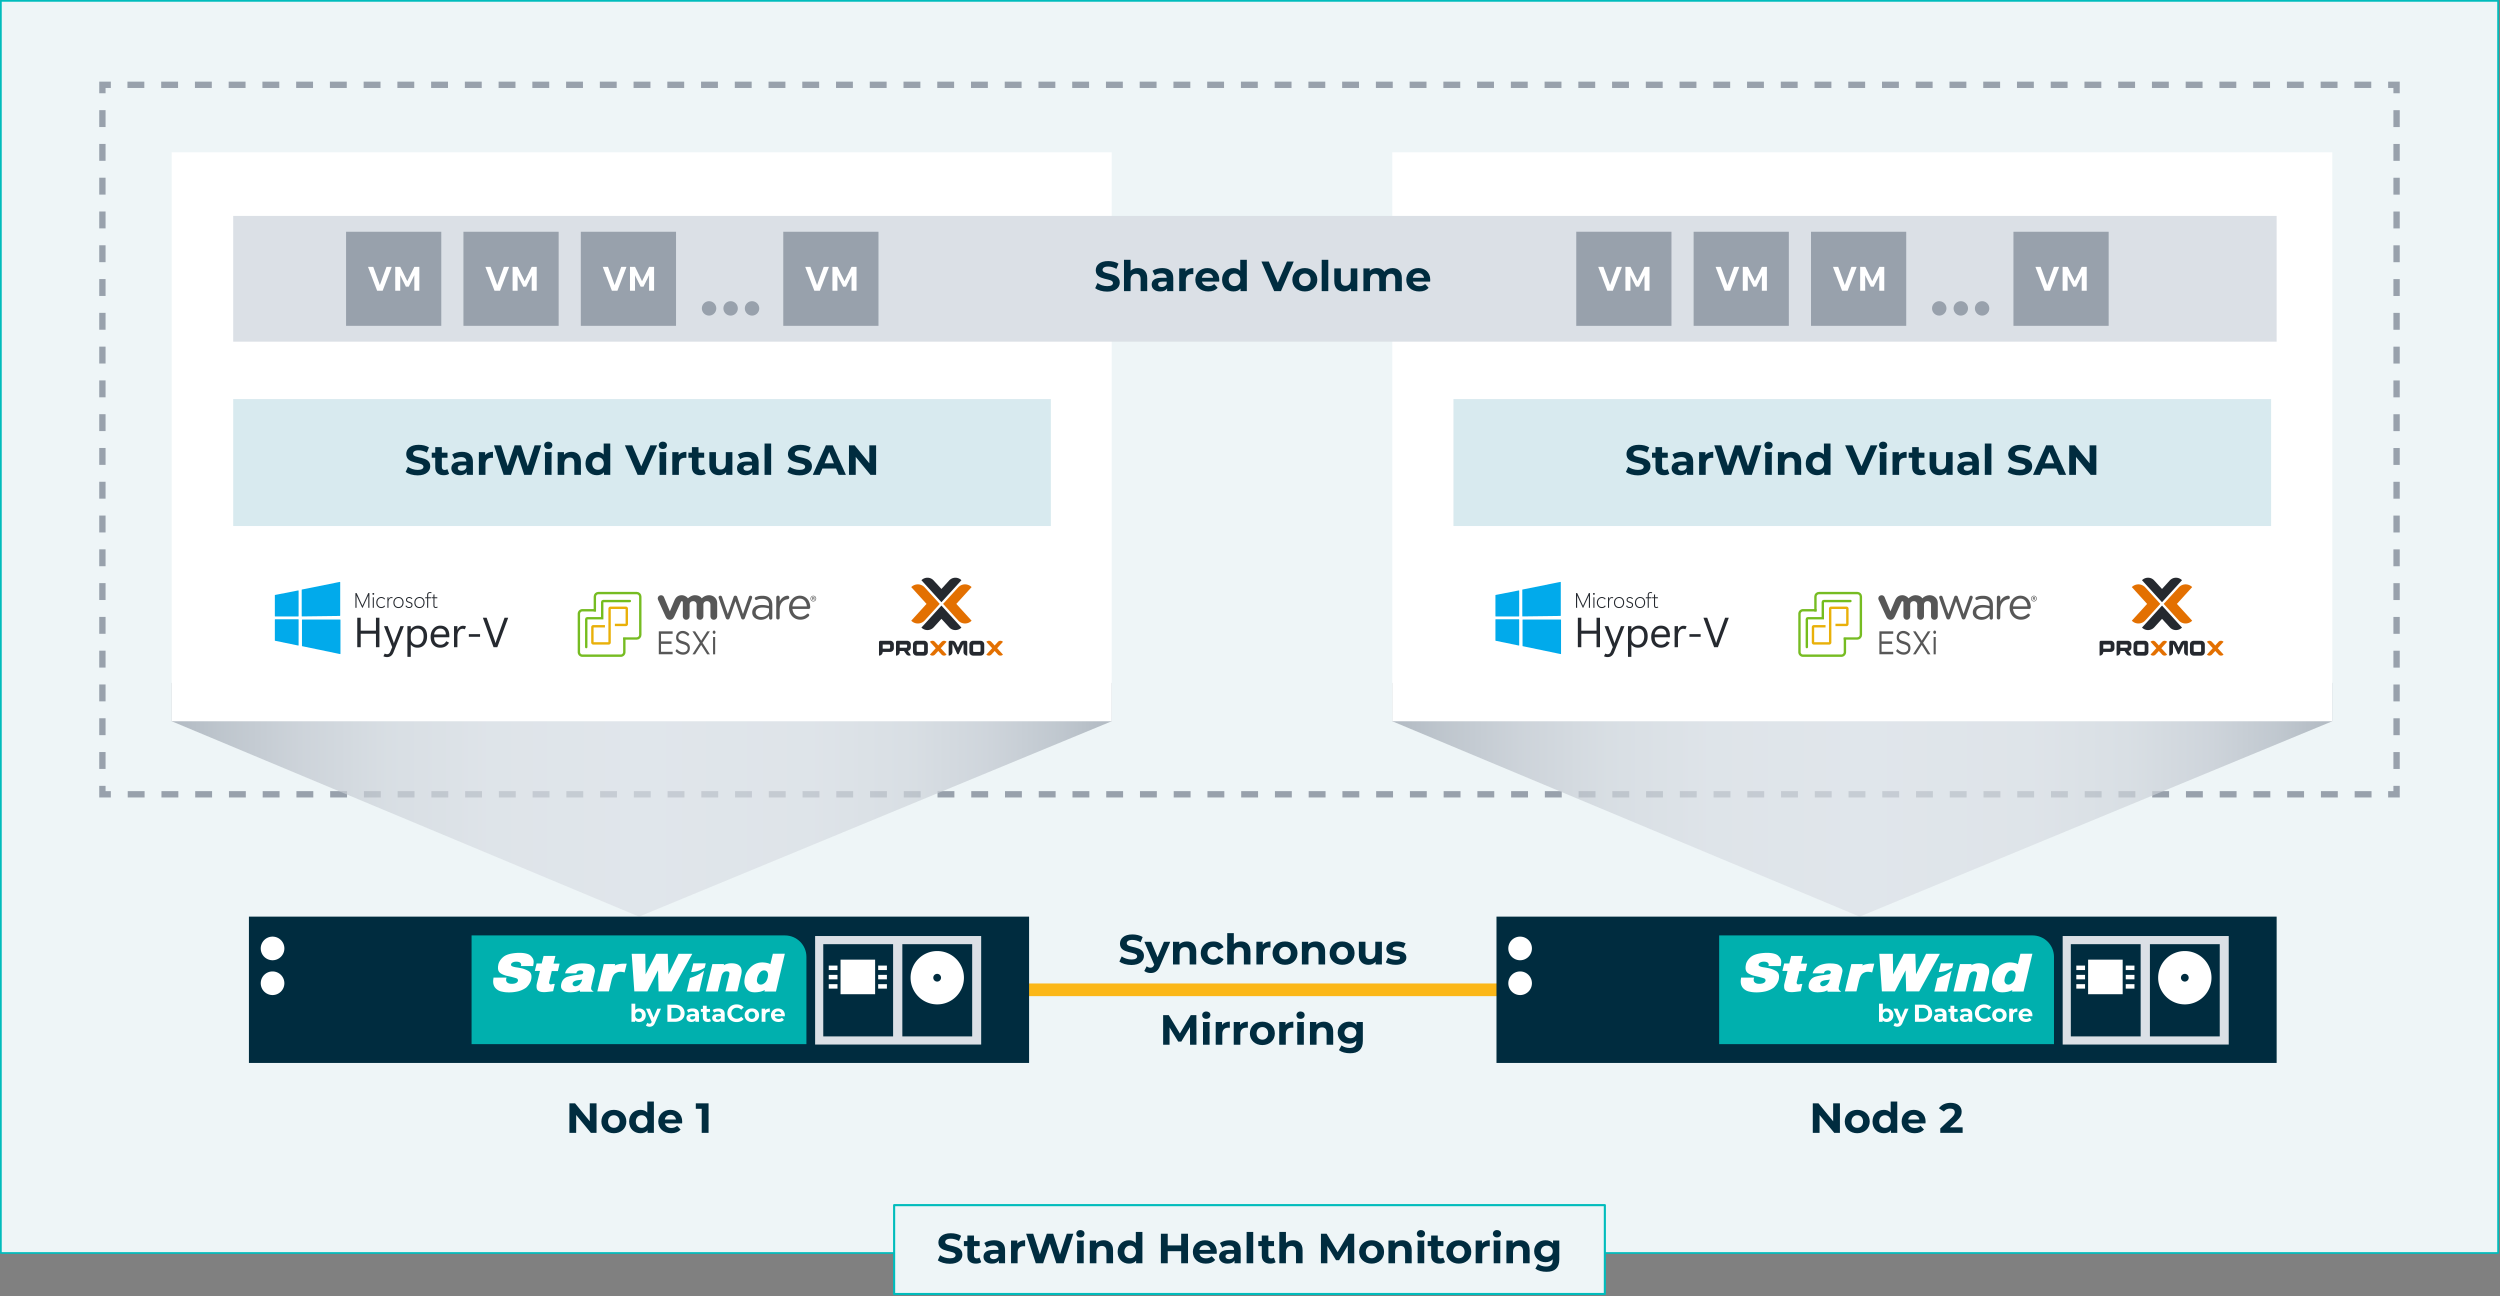 <?xml version="1.0" encoding="UTF-8"?> <svg xmlns="http://www.w3.org/2000/svg" width="1184" height="614" fill="none" viewBox="0 0 1184 614"><rect x="0" y="0" width="1184" height="614" fill="#808080" stroke="none"/><g clip-path="url(#a)"><path fill="#EEF5F7" stroke="#00BCBC" stroke-linecap="round" stroke-linejoin="round" stroke-width=".826" d="M1183.1.413H.413v593.001H1183.1V.413Z"></path><path stroke="#FBB718" stroke-linejoin="round" stroke-width="6" d="M471.466 468.764h248.462"></path><path fill="#EEF5F7" stroke="#00BCBC" stroke-linecap="round" stroke-linejoin="round" d="M760.058 570.756h-336.6v42.072h336.6v-42.072Z"></path><path fill="#002C3F" d="m444.139 596.916 1.1-2.441c1.181.86 2.941 1.461 4.621 1.461 1.921 0 2.701-.641 2.701-1.5 0-2.621-8.142-.821-8.142-6.022 0-2.381 1.921-4.361 5.901-4.361 1.761 0 3.561.42 4.862 1.24l-1.001 2.461c-1.3-.74-2.64-1.101-3.88-1.101-1.921 0-2.661.721-2.661 1.601 0 2.58 8.142.8 8.142 5.941 0 2.34-1.941 4.341-5.942 4.341-2.22 0-4.461-.66-5.701-1.62Zm20.582.86c-.64.46-1.581.68-2.541.68-2.54 0-4.021-1.301-4.021-3.861v-4.421h-1.66v-2.4h1.66v-2.62h3.121v2.62h2.681v2.4h-2.681v4.381c0 .921.5 1.421 1.34 1.421.46 0 .921-.141 1.26-.4l.841 2.2Zm11.28-5.622v6.142h-2.921v-1.34c-.58.98-1.7 1.5-3.28 1.5-2.521 0-4.021-1.4-4.021-3.26 0-1.901 1.34-3.221 4.621-3.221h2.48c0-1.341-.8-2.12-2.48-2.12-1.141 0-2.321.38-3.101 1l-1.12-2.181c1.18-.84 2.921-1.3 4.641-1.3 3.281 0 5.181 1.52 5.181 4.78Zm-3.121 2.742v-1.101h-2.14c-1.461 0-1.921.54-1.921 1.261 0 .779.661 1.3 1.761 1.3 1.04 0 1.94-.481 2.3-1.46Zm12.62-7.522v2.88c-.26-.019-.46-.04-.7-.04-1.72 0-2.861.94-2.861 3.001v5.081h-3.12v-10.762h2.98v1.42c.761-1.04 2.041-1.58 3.701-1.58Zm22.843-3.081-4.58 14.003h-3.481l-3.081-9.482-3.181 9.482h-3.46l-4.602-14.003h3.361l3.161 9.842 3.301-9.842h3l3.201 9.922 3.261-9.922h3.1Zm1.396 0c0-.98.78-1.74 1.94-1.74s1.941.72 1.941 1.68c0 1.041-.78 1.801-1.941 1.801-1.16 0-1.94-.76-1.94-1.741Zm.38 3.24h3.121v10.763h-3.121v-10.763Zm17.023 4.602v6.161h-3.121v-5.681c0-1.741-.8-2.54-2.181-2.54-1.5 0-2.58.919-2.58 2.9v5.321h-3.121v-10.762h2.981v1.26c.84-.92 2.1-1.42 3.561-1.42 2.54 0 4.461 1.48 4.461 4.761Zm13.9-8.682v14.843h-2.981v-1.24c-.781.94-1.921 1.4-3.361 1.4-3.041 0-5.381-2.16-5.381-5.541 0-3.38 2.34-5.541 5.381-5.541 1.32 0 2.441.42 3.221 1.3v-5.221h3.121Zm-3.061 9.462c0-1.86-1.201-2.98-2.741-2.98-1.56 0-2.76 1.12-2.76 2.98 0 1.861 1.2 2.981 2.76 2.981 1.54 0 2.741-1.12 2.741-2.981Zm24.66-8.622v14.003H559.4v-5.741h-6.361v5.741h-3.241v-14.003h3.241v5.522h6.361v-5.522h3.241Zm13.579 9.502h-8.142c.301 1.34 1.441 2.16 3.081 2.16 1.141 0 1.961-.34 2.701-1.04l1.66 1.801c-1 1.14-2.5 1.74-4.441 1.74-3.721 0-6.141-2.341-6.141-5.541 0-3.22 2.46-5.541 5.741-5.541 3.161 0 5.601 2.12 5.601 5.581 0 .24-.04.58-.06.84Zm-8.182-1.82h5.302c-.22-1.361-1.24-2.24-2.641-2.24-1.42 0-2.44.86-2.661 2.24Zm19.543.179v6.142h-2.921v-1.34c-.58.98-1.701 1.5-3.281 1.5-2.521 0-4.021-1.4-4.021-3.26 0-1.901 1.341-3.221 4.621-3.221h2.481c0-1.341-.8-2.12-2.481-2.12-1.14 0-2.32.38-3.101 1l-1.12-2.181c1.181-.84 2.921-1.3 4.641-1.3 3.281 0 5.182 1.52 5.182 4.78Zm-3.121 2.742v-1.101h-2.141c-1.46 0-1.92.54-1.92 1.261 0 .779.66 1.3 1.76 1.3 1.041 0 1.94-.481 2.301-1.46Zm5.938-11.443h3.122v14.843h-3.122v-14.843Zm13.742 14.323c-.641.46-1.581.68-2.541.68-2.54 0-4.021-1.301-4.021-3.861v-4.421h-1.66v-2.4h1.66v-2.62h3.12v2.62h2.681v2.4h-2.681v4.381c0 .921.5 1.421 1.341 1.421.46 0 .92-.141 1.26-.4l.841 2.2Zm12.76-5.641v6.161h-3.121v-5.681c0-1.741-.799-2.54-2.179-2.54-1.501 0-2.581.919-2.581 2.9v5.321h-3.121v-14.843h3.121v5.202c.84-.841 2.041-1.281 3.42-1.281 2.541 0 4.461 1.48 4.461 4.761Zm21.44 6.161-.02-8.401-4.121 6.921h-1.46l-4.1-6.742v8.222h-3.041v-14.003h2.68l5.242 8.702 5.161-8.702h2.66l.04 14.003h-3.041Zm5.337-5.381c0-3.241 2.501-5.541 5.922-5.541s5.901 2.3 5.901 5.541c0 3.241-2.48 5.541-5.901 5.541s-5.922-2.301-5.922-5.541Zm8.662 0c0-1.86-1.18-2.98-2.74-2.98-1.561 0-2.761 1.12-2.761 2.98 0 1.861 1.2 2.981 2.761 2.981 1.56 0 2.74-1.12 2.74-2.981Zm16.24-.78v6.161h-3.12v-5.681c0-1.741-.801-2.54-2.181-2.54-1.5 0-2.581.919-2.581 2.9v5.321h-3.12v-10.762h2.981v1.26c.839-.92 2.1-1.42 3.56-1.42 2.541 0 4.461 1.48 4.461 4.761Zm2.439-7.842c0-.98.78-1.74 1.94-1.74s1.94.72 1.94 1.68c0 1.041-.78 1.801-1.94 1.801s-1.94-.76-1.94-1.741Zm.379 3.24h3.121v10.763h-3.121v-10.763Zm12.961 10.243c-.64.46-1.58.68-2.541.68-2.54 0-4.02-1.301-4.02-3.861v-4.421h-1.66v-2.4h1.66v-2.62h3.121v2.62h2.681v2.4h-2.681v4.381c0 .921.5 1.421 1.34 1.421.46 0 .92-.141 1.26-.4l.84 2.2Zm.62-4.861c0-3.241 2.5-5.541 5.92-5.541 3.421 0 5.902 2.3 5.902 5.541 0 3.241-2.481 5.541-5.902 5.541-3.42 0-5.92-2.301-5.92-5.541Zm8.661 0c0-1.86-1.18-2.98-2.74-2.98-1.561 0-2.761 1.12-2.761 2.98 0 1.861 1.2 2.981 2.761 2.981 1.56 0 2.74-1.12 2.74-2.981Zm11.92-5.541v2.88c-.261-.019-.46-.04-.701-.04-1.72 0-2.861.94-2.861 3.001v5.081h-3.12v-10.762h2.98v1.42c.76-1.04 2.04-1.58 3.702-1.58Zm1.478-3.081c0-.98.78-1.74 1.94-1.74 1.161 0 1.941.72 1.941 1.68 0 1.041-.78 1.801-1.941 1.801-1.16 0-1.94-.76-1.94-1.741Zm.38 3.24h3.12v10.763h-3.12v-10.763Zm17.021 4.602v6.161h-3.12v-5.681c0-1.741-.8-2.54-2.18-2.54-1.5 0-2.581.919-2.581 2.9v5.321h-3.12v-10.762h2.98v1.26c.84-.92 2.101-1.42 3.56-1.42 2.541 0 4.461 1.48 4.461 4.761Zm14.042-4.602v8.962c0 4.001-2.162 5.842-6.042 5.842-2.04 0-4.021-.5-5.281-1.48l1.24-2.241c.92.741 2.42 1.22 3.801 1.22 2.2 0 3.16-1 3.16-2.94v-.46c-.82.9-2 1.34-3.4 1.34-2.98 0-5.381-2.06-5.381-5.202 0-3.141 2.401-5.2 5.381-5.2 1.5 0 2.74.5 3.561 1.54v-1.381h2.961Zm-3.082 5.041c0-1.58-1.179-2.639-2.82-2.639-1.64 0-2.841 1.059-2.841 2.639 0 1.582 1.201 2.641 2.841 2.641 1.641 0 2.82-1.06 2.82-2.641ZM530.135 455.405l1.1-2.442c1.181.861 2.941 1.461 4.621 1.461 1.921 0 2.701-.641 2.701-1.5 0-2.621-8.141-.82-8.141-6.022 0-2.38 1.92-4.361 5.9-4.361 1.761 0 3.561.42 4.862 1.24l-1.001 2.461c-1.3-.74-2.64-1.1-3.88-1.1-1.921 0-2.661.72-2.661 1.6 0 2.58 8.142.8 8.142 5.942 0 2.339-1.941 4.341-5.942 4.341-2.22 0-4.46-.661-5.701-1.62Zm24.122-9.383-4.861 11.423c-1.04 2.6-2.52 3.381-4.46 3.381-1.101 0-2.301-.361-3.001-.981l1.14-2.221c.48.421 1.14.681 1.761.681.859 0 1.34-.38 1.76-1.341l.04-.099-4.661-10.843h3.22l3.021 7.302 3.041-7.302h3Zm12.281 4.601v6.161h-3.121v-5.681c0-1.74-.8-2.54-2.181-2.54-1.5 0-2.58.92-2.58 2.9v5.321h-3.121v-10.762h2.981v1.261c.84-.92 2.1-1.42 3.561-1.42 2.54 0 4.461 1.479 4.461 4.76Zm2.137.781c0-3.242 2.5-5.542 6.001-5.542 2.261 0 4.041.98 4.821 2.741l-2.42 1.299c-.58-1.019-1.441-1.479-2.421-1.479-1.58 0-2.82 1.1-2.82 2.981 0 1.879 1.24 2.98 2.82 2.98.98 0 1.841-.44 2.421-1.48l2.42 1.32c-.78 1.72-2.56 2.72-4.821 2.72-3.501 0-6.001-2.3-6.001-5.54Zm23.542-.781v6.161h-3.121v-5.681c0-1.74-.8-2.54-2.18-2.54-1.5 0-2.581.92-2.581 2.9v5.321h-3.12v-14.842h3.12v5.201c.841-.841 2.041-1.28 3.421-1.28 2.541 0 4.461 1.479 4.461 4.76Zm9.499-4.761v2.88c-.26-.019-.46-.04-.7-.04-1.721 0-2.861.941-2.861 3.001v5.081h-3.121v-10.762h2.981v1.421c.76-1.04 2.041-1.581 3.701-1.581Zm.959 5.542c0-3.242 2.5-5.542 5.921-5.542 3.421 0 5.901 2.3 5.901 5.542 0 3.241-2.48 5.54-5.901 5.54s-5.921-2.3-5.921-5.54Zm8.661 0c0-1.861-1.18-2.981-2.74-2.981-1.561 0-2.761 1.12-2.761 2.981 0 1.86 1.2 2.98 2.761 2.98 1.56 0 2.74-1.12 2.74-2.98Zm16.241-.781v6.161h-3.121v-5.681c0-1.74-.8-2.54-2.18-2.54-1.501 0-2.581.92-2.581 2.9v5.321h-3.12v-10.762h2.981v1.261c.84-.92 2.1-1.42 3.56-1.42 2.541 0 4.461 1.479 4.461 4.76Zm2.137.781c0-3.242 2.501-5.542 5.922-5.542s5.901 2.3 5.901 5.542c0 3.241-2.481 5.54-5.901 5.54s-5.922-2.3-5.922-5.54Zm8.662 0c0-1.861-1.181-2.981-2.74-2.981-1.561 0-2.761 1.12-2.761 2.981 0 1.86 1.2 2.98 2.761 2.98 1.559 0 2.74-1.12 2.74-2.98Zm16.081-5.382v10.762h-2.961v-1.28c-.82.941-2.02 1.441-3.341 1.441-2.7 0-4.6-1.521-4.6-4.841v-6.082h3.12v5.622c0 1.8.801 2.599 2.181 2.599 1.44 0 2.48-.919 2.48-2.9v-5.321h3.121Zm1.858 9.762 1.04-2.24c.96.62 2.419 1.04 3.74 1.04 1.44 0 1.98-.38 1.98-.98 0-1.761-6.501.04-6.501-4.261 0-2.041 1.841-3.481 4.982-3.481 1.479 0 3.12.34 4.14.94l-1.04 2.221c-1.06-.6-2.121-.8-3.1-.8-1.401 0-2.001.439-2.001 1 0 1.84 6.502.06 6.502 4.301 0 2-1.861 3.421-5.081 3.421-1.822 0-3.661-.5-4.661-1.161Zm-92.707 39-.02-8.401-4.121 6.921h-1.46l-4.101-6.741v8.221h-3.041v-14.003h2.681l5.241 8.703 5.161-8.703h2.661l.04 14.003h-3.041Zm5.757-14.003c0-.98.78-1.74 1.94-1.74s1.941.72 1.941 1.68c0 1.041-.78 1.801-1.941 1.801-1.16 0-1.94-.76-1.94-1.741Zm.38 3.241h3.121v10.762h-3.121v-10.762Zm12.701-.16v2.88c-.259-.019-.46-.04-.7-.04-1.72 0-2.86.941-2.86 3.001v5.081h-3.121v-10.762h2.981v1.421c.76-1.04 2.04-1.581 3.7-1.581Zm8.54 0v2.88c-.259-.019-.46-.04-.7-.04-1.72 0-2.86.941-2.86 3.001v5.081h-3.121v-10.762h2.981v1.421c.76-1.04 2.04-1.581 3.7-1.581Zm.959 5.542c0-3.242 2.5-5.542 5.921-5.542 3.421 0 5.902 2.3 5.902 5.542 0 3.241-2.481 5.54-5.902 5.54-3.421 0-5.921-2.3-5.921-5.54Zm8.661 0c0-1.861-1.179-2.981-2.74-2.981-1.56 0-2.76 1.12-2.76 2.981 0 1.86 1.2 2.98 2.76 2.98 1.561 0 2.74-1.12 2.74-2.98Zm11.92-5.542v2.88c-.259-.019-.46-.04-.7-.04-1.721 0-2.86.941-2.86 3.001v5.081h-3.121v-10.762h2.98v1.421c.761-1.04 2.041-1.581 3.701-1.581Zm1.479-3.081c0-.98.78-1.74 1.94-1.74s1.941.72 1.941 1.68c0 1.041-.781 1.801-1.941 1.801-1.16 0-1.94-.76-1.94-1.741Zm.38 3.241h3.121v10.762h-3.121v-10.762Zm17.022 4.601v6.161h-3.121v-5.681c0-1.74-.8-2.54-2.18-2.54-1.501 0-2.581.92-2.581 2.9v5.321h-3.12v-10.762h2.981v1.261c.84-.92 2.1-1.42 3.56-1.42 2.541 0 4.461 1.479 4.461 4.76Zm14.04-4.601v8.962c0 4.001-2.16 5.841-6.041 5.841-2.041 0-4.021-.5-5.281-1.48l1.24-2.24c.92.74 2.42 1.219 3.801 1.219 2.2 0 3.16-1 3.16-2.94v-.46c-.819.9-2 1.34-3.4 1.34-2.981 0-5.381-2.06-5.381-5.201 0-3.142 2.4-5.201 5.381-5.201 1.5 0 2.74.5 3.56 1.54v-1.38h2.961Zm-3.081 5.041c0-1.58-1.18-2.64-2.82-2.64-1.641 0-2.841 1.06-2.841 2.64 0 1.581 1.2 2.64 2.841 2.64 1.64 0 2.82-1.059 2.82-2.64Zm-359.841 33.47v14.003h-2.66l-6.982-8.502v8.502h-3.2v-14.003h2.68l6.962 8.502v-8.502h3.2Zm2.298 8.623c0-3.242 2.5-5.541 5.921-5.541 3.421 0 5.902 2.299 5.902 5.541 0 3.241-2.481 5.54-5.902 5.54-3.42 0-5.921-2.3-5.921-5.54Zm8.661 0c0-1.861-1.18-2.981-2.74-2.981-1.56 0-2.76 1.12-2.76 2.981 0 1.86 1.2 2.98 2.76 2.98 1.561 0 2.74-1.12 2.74-2.98Zm16.201-9.462v14.842h-2.981v-1.24c-.78.941-1.92 1.401-3.36 1.401-3.041 0-5.382-2.161-5.382-5.541 0-3.381 2.341-5.541 5.382-5.541 1.319 0 2.44.42 3.22 1.299v-5.22h3.121Zm-3.061 9.462c0-1.861-1.2-2.981-2.74-2.981-1.561 0-2.761 1.12-2.761 2.981 0 1.86 1.2 2.98 2.761 2.98 1.54 0 2.74-1.12 2.74-2.98Zm16.42.879h-8.141c.3 1.34 1.44 2.161 3.08 2.161 1.14 0 1.961-.34 2.701-1.04l1.66 1.8c-1 1.14-2.5 1.741-4.441 1.741-3.72 0-6.141-2.341-6.141-5.541 0-3.221 2.461-5.541 5.741-5.541 3.161 0 5.602 2.12 5.602 5.581 0 .239-.041.58-.061.839Zm-8.181-1.82h5.301c-.22-1.36-1.24-2.24-2.641-2.24-1.42 0-2.44.86-2.66 2.24Zm20.72-7.682v14.003h-3.241v-11.402h-2.8v-2.601h6.041Zm535.808 0v14.003h-2.661l-6.982-8.502v8.502h-3.2v-14.003h2.681l6.96 8.502v-8.502h3.202Zm2.297 8.623c0-3.242 2.5-5.541 5.921-5.541 3.421 0 5.902 2.299 5.902 5.541 0 3.241-2.482 5.54-5.902 5.54s-5.921-2.3-5.921-5.54Zm8.662 0c0-1.861-1.181-2.981-2.741-2.981s-2.76 1.12-2.76 2.981c0 1.86 1.2 2.98 2.76 2.98 1.56 0 2.741-1.12 2.741-2.98Zm16.2-9.462v14.842h-2.981v-1.24c-.78.941-1.921 1.401-3.36 1.401-3.041 0-5.382-2.161-5.382-5.541 0-3.381 2.341-5.541 5.382-5.541 1.319 0 2.44.42 3.221 1.299v-5.22h3.12Zm-3.061 9.462c0-1.861-1.2-2.981-2.74-2.981-1.56 0-2.761 1.12-2.761 2.981 0 1.86 1.201 2.98 2.761 2.98 1.54 0 2.74-1.12 2.74-2.98Zm16.42.879h-8.142c.301 1.34 1.441 2.161 3.082 2.161 1.14 0 1.96-.34 2.7-1.04l1.66 1.8c-1 1.14-2.5 1.741-4.44 1.741-3.721 0-6.142-2.341-6.142-5.541 0-3.221 2.461-5.541 5.741-5.541 3.161 0 5.602 2.12 5.602 5.581 0 .239-.04.58-.061.839Zm-8.182-1.82h5.302c-.221-1.36-1.24-2.24-2.64-2.24-1.421 0-2.441.86-2.662 2.24Zm25.782 3.681v2.64h-10.582v-2.1l5.401-5.101c1.24-1.181 1.46-1.9 1.46-2.581 0-1.1-.76-1.74-2.24-1.74-1.2 0-2.221.46-2.9 1.4l-2.361-1.52c1.08-1.58 3.04-2.601 5.561-2.601 3.121 0 5.201 1.601 5.201 4.141 0 1.36-.38 2.6-2.34 4.421l-3.221 3.041h6.021Z"></path><path stroke="#98A1AC" stroke-miterlimit="10" stroke-width="3" d="M48.5 372.181v4h4"></path><path stroke="#98A1AC" stroke-dasharray="7.99 7.99" stroke-miterlimit="10" stroke-width="3" d="M60.49 376.181h1066.53"></path><path stroke="#98A1AC" stroke-miterlimit="10" stroke-width="3" d="M1131.02 376.181h4v-4"></path><path stroke="#98A1AC" stroke-dasharray="8 8" stroke-miterlimit="10" stroke-width="3" d="M1135.02 364.18V48.165"></path><path stroke="#98A1AC" stroke-miterlimit="10" stroke-width="3" d="M1135.02 44.164v-4h-4"></path><path stroke="#98A1AC" stroke-dasharray="7.99 7.99" stroke-miterlimit="10" stroke-width="3" d="M1123.03 40.164H56.495"></path><path stroke="#98A1AC" stroke-miterlimit="10" stroke-width="3" d="M52.5 40.164h-4v4"></path><path stroke="#98A1AC" stroke-dasharray="8 8" stroke-miterlimit="10" stroke-width="3" d="M48.5 52.165V368.18"></path><path fill="url(#b)" d="M81.313 323.444v18.143l221.319 92.528 223.869-92.528v-18.143H81.313Z" opacity=".7"></path><path fill="url(#c)" d="M659.383 323.444v18.143l221.319 92.528 223.868-92.528v-18.143H659.383Z" opacity=".7"></path><path fill="#fff" d="M1104.57 72.131H659.383v269.456h445.187V72.131Z"></path><path fill="#01AAEB" d="M708.236 291.764v-9.825a.18.18 0 0 1 .145-.177l10.895-2.132a.181.181 0 0 1 .215.178v11.956a.18.18 0 0 1-.18.181h-10.895a.18.18 0 0 1-.18-.181Zm12.722-.001V279.37c0-.086.062-.16.146-.177l17.867-3.597a.182.182 0 0 1 .218.177v15.75c0 .099-.08.18-.179.181l-17.868.24a.182.182 0 0 1-.184-.181Zm-12.722 11.536v-9.827c0-.1.08-.181.18-.181h10.895a.18.18 0 0 1 .18.181v12.077a.18.18 0 0 1-.217.177l-10.894-2.25a.18.18 0 0 1-.144-.177Zm12.843 2.57v-12.274c0-.1.081-.181.181-.181h17.868c.1 0 .181.081.181.181v15.992a.18.18 0 0 1-.218.176l-17.868-3.717a.18.18 0 0 1-.144-.177Z"></path><path fill="#25292F" d="M753.015 287.848h-.52v-5.241l.009-.569h-.019a7 7 0 0 1-.097.219l-.103.219-2.462 5.372h-.209l-2.477-5.338a6.384 6.384 0 0 1-.097-.219 4.795 4.795 0 0 0-.112-.253h-.024c.009.12.014.248.014.384.004.137.005.278.005.424v5.002h-.53v-6.978h.564l2.521 5.489c.045.094.086.185.121.273.036.084.072.178.107.282h.03c.045-.107.084-.205.116-.292a3.14 3.14 0 0 1 .132-.297l2.501-5.455h.53v6.978Zm1.854-6.16a.429.429 0 0 1-.316-.122.422.422 0 0 1-.122-.311.41.41 0 0 1 .122-.302.429.429 0 0 1 .316-.122c.13 0 .235.041.317.122a.41.41 0 0 1 .121.302c0 .126-.04.23-.121.311a.42.42 0 0 1-.317.122Zm.258 6.16h-.511v-4.983h.511v4.983Zm5.338-.808a2.123 2.123 0 0 1-.749.686c-.299.163-.657.244-1.076.244-.697 0-1.265-.24-1.703-.72-.438-.484-.657-1.103-.657-1.859 0-.795.231-1.434.691-1.917.464-.487 1.04-.73 1.728-.73.37 0 .702.078.997.233.299.156.552.377.759.662l-.394.287c-.198-.263-.413-.446-.647-.55a1.72 1.72 0 0 0-.735-.16c-.535 0-.981.196-1.338.588-.357.393-.535.922-.535 1.587 0 .613.172 1.117.516 1.513.344.393.79.589 1.338.589.305 0 .571-.062.798-.185.227-.123.428-.311.603-.565l.404.297Zm3.397-3.688a1.085 1.085 0 0 0-.487-.117c-.386 0-.704.193-.954.579-.246.383-.37.917-.37 1.601v2.433h-.501v-4.983h.501v.974h.02c.113-.338.289-.599.525-.784.241-.185.513-.277.818-.277.117 0 .225.009.326.029.104.019.211.057.321.112l-.199.433Zm2.929 4.618c-.727 0-1.311-.235-1.752-.706-.441-.473-.662-1.098-.662-1.873 0-.789.236-1.426.706-1.913a2.344 2.344 0 0 1 1.752-.734c.713 0 1.286.245 1.717.734.435.487.652 1.115.652 1.884 0 .765-.22 1.391-.661 1.878-.441.486-1.025.73-1.752.73Zm.019-.472c.571 0 1.024-.195 1.358-.584.337-.393.506-.912.506-1.557 0-.636-.167-1.15-.501-1.543-.334-.396-.784-.593-1.348-.593-.564 0-1.027.204-1.387.613-.357.405-.535.926-.535 1.562 0 .639.173 1.15.521 1.532.35.38.812.57 1.386.57Zm3.275-.526.458-.224c.116.247.283.435.501.565.22.13.486.194.798.194.324 0 .584-.09.778-.272a.897.897 0 0 0 .297-.691.823.823 0 0 0-.228-.599c-.15-.158-.461-.314-.935-.467-.532-.165-.898-.355-1.099-.569a1.127 1.127 0 0 1-.302-.798c0-.425.146-.759.438-1.002.295-.244.663-.365 1.104-.365.305 0 .591.068.857.204.266.133.478.328.637.584l-.423.229a1.144 1.144 0 0 0-.477-.419 1.394 1.394 0 0 0-.613-.141c-.315 0-.565.076-.749.229a.764.764 0 0 0-.278.623c0 .22.072.399.214.535.146.136.43.271.852.404.548.172.937.365 1.168.579.23.214.345.524.345.929 0 .441-.152.797-.457 1.066-.302.269-.68.404-1.134.404-.422 0-.782-.093-1.08-.278a1.823 1.823 0 0 1-.672-.72Zm6.642.998c-.726 0-1.31-.235-1.751-.706-.442-.473-.662-1.098-.662-1.873 0-.789.235-1.426.705-1.913a2.344 2.344 0 0 1 1.752-.734c.714 0 1.286.245 1.718.734.434.487.652 1.115.652 1.884 0 .765-.221 1.391-.662 1.878-.441.486-1.025.73-1.752.73Zm.02-.472c.571 0 1.023-.195 1.357-.584.338-.393.506-.912.506-1.557 0-.636-.167-1.15-.501-1.543-.334-.396-.783-.593-1.348-.593-.564 0-1.026.204-1.386.613-.357.405-.536.926-.536 1.562 0 .639.174 1.15.521 1.532.35.38.813.57 1.387.57Zm5.523-6.511a.966.966 0 0 0-.249-.107.917.917 0 0 0-.272-.039c-.298 0-.521.086-.667.258-.146.172-.219.44-.219.803v.963h1.29v.458h-1.29v4.525h-.506v-4.525h-.89v-.458h.89v-1.002c0-.467.124-.829.37-1.085.247-.26.594-.389 1.041-.389.111 0 .229.016.356.048.129.029.253.078.369.146l-.223.404Zm3.109 6.603a1.267 1.267 0 0 1-.428.268 1.462 1.462 0 0 1-.531.087c-.347 0-.616-.1-.807-.301-.189-.201-.283-.489-.283-.862v-3.459h-.89v-.458h.89v-1.275l.506-.082v1.357h1.348v.458h-1.348v3.42c0 .247.056.435.166.565.113.126.272.19.477.19.123 0 .233-.02.331-.059.1-.042.199-.11.296-.204l.273.355Zm-27.615 18.922h-1.635v-6.365h-7.222v6.365h-1.635v-13.956h1.635v6.122h7.222v-6.122h1.635v13.956Zm11.571-9.965-4.895 12.369c-.312.778-.724 1.353-1.236 1.722-.513.377-1.113.565-1.801.565a3.99 3.99 0 0 1-.924-.097 3.374 3.374 0 0 1-.827-.302l.622-1.275c.195.097.383.169.565.214.188.052.383.078.584.078.324 0 .603-.084.837-.253.24-.162.467-.496.681-1.002l.876-2.073-3.893-9.946h1.771l2.618 7.192c.065.181.114.33.146.447.033.11.075.266.127.467h.058a3.96 3.96 0 0 1 .117-.477l.165-.418 2.754-7.211h1.655Zm3.318 8.758h-.038v5.791h-1.597v-14.549h1.597v1.518h.038c.416-.584.909-1.022 1.48-1.314.577-.292 1.226-.438 1.946-.438 1.35 0 2.397.448 3.144 1.343.746.889 1.119 2.112 1.119 3.669 0 1.609-.406 2.916-1.217 3.922-.811.999-1.92 1.499-3.328 1.499-.668 0-1.262-.12-1.781-.36a4.071 4.071 0 0 1-1.363-1.081Zm-.038-4.253v1.392c0 .811.282 1.502.846 2.073.565.565 1.282.847 2.151.847.967 0 1.723-.367 2.268-1.1.551-.733.827-1.69.827-2.871 0-1.22-.257-2.141-.769-2.764-.513-.623-1.207-.934-2.083-.934-.973 0-1.758.321-2.355.963-.59.636-.885 1.434-.885 2.394Zm18.247.76h-7.192c0 1.232.292 2.134.876 2.705.59.565 1.291.847 2.102.847.61 0 1.145-.14 1.606-.419.467-.285.853-.707 1.158-1.265l1.304.662a4.258 4.258 0 0 1-1.586 1.742c-.701.441-1.564.662-2.589.662-1.324 0-2.41-.438-3.26-1.314-.844-.876-1.265-2.164-1.265-3.864 0-1.511.428-2.764 1.284-3.756.857-.999 1.953-1.499 3.29-1.499 1.356 0 2.407.412 3.153 1.236.746.817 1.119 1.959 1.119 3.426v.837Zm-1.635-1.334c0-.863-.237-1.541-.71-2.034-.474-.499-1.126-.749-1.957-.749-.804 0-1.463.266-1.975.798-.506.532-.808 1.194-.905 1.985h5.547Zm8.963-2.433a2.979 2.979 0 0 0-.506-.175 2.39 2.39 0 0 0-.594-.068c-.713 0-1.294.341-1.742 1.022-.441.681-.661 1.551-.661 2.608v5.08h-1.596v-9.965h1.596v1.819h.039c.227-.622.574-1.109 1.041-1.459a2.516 2.516 0 0 1 1.567-.536c.266 0 .506.023.72.069.214.038.457.123.73.253l-.594 1.352Zm1.927 3.543v-1.256h5.314v1.256h-5.314Zm18.646-9.032-5.167 13.956h-1.781l-5.061-13.956h1.781l3.903 10.968c.058.156.107.315.146.477.045.162.091.338.136.526h.039c.071-.221.13-.399.175-.535.045-.143.101-.305.165-.487l3.922-10.949h1.742Zm205.167-7.348-9.47-10.415c.37-.368.79-.656 1.28-.866.49-.21 1.02-.317 1.58-.321a3.94 3.94 0 0 1 1.64.354c.49.232.92.55 1.29.954l3.68 4.02 3.66-4.02c.38-.404.82-.722 1.32-.954.5-.231 1.05-.35 1.63-.354.56.004 1.09.111 1.58.321.48.21.91.498 1.28.866l-9.47 10.415Zm0 1.594 9.47 10.415c-.37.367-.8.656-1.28.866-.49.21-1.02.317-1.58.321a3.955 3.955 0 0 1-1.64-.354c-.49-.232-.92-.55-1.29-.954l-3.68-4.021-3.66 4.021c-.38.404-.82.722-1.32.954-.5.231-1.05.349-1.63.354a4.055 4.055 0 0 1-1.58-.321c-.49-.21-.91-.499-1.28-.866l9.47-10.415Z"></path><path fill="#E37001" d="m1023.13 286.005-7.13-7.824a4.7 4.7 0 0 0-1.45-1.044 4.325 4.325 0 0 0-1.79-.388c-.61.005-1.19.122-1.72.352-.53.23-1 .546-1.41.948l7.24 7.956-7.24 7.956c.41.415.88.738 1.41.971a4.372 4.372 0 0 0 3.52-.033 4.33 4.33 0 0 0 1.44-1.044l7.13-7.85Zm1.59 0 7.14-7.824c.41-.442.9-.79 1.45-1.044a4.28 4.28 0 0 1 1.78-.388c.62.005 1.19.122 1.73.352.53.23 1 .546 1.4.948l-7.24 7.956 7.24 7.956c-.4.415-.87.738-1.4.971a4.369 4.369 0 0 1-4.96-1.077l-7.14-7.85Z"></path><path fill="#25292F" d="M999.631 303.468h-4.617a.652.652 0 0 0-.459.196.674.674 0 0 0-.195.468v6.377c.496-.012.908-.184 1.238-.514.329-.331.5-.746.513-1.246h3.52c.499-.013.919-.184 1.249-.514.34-.331.51-.746.52-1.246v-1.751c-.01-.5-.18-.917-.52-1.251-.33-.333-.75-.506-1.249-.519Zm-3.52 3.742v-1.972h3.088c.018-.009.09.009.216.055.126.045.198.171.216.378v1.096c.009.019-.009.093-.054.222s-.171.202-.378.221h-3.088Zm13.339-.654v-1.318c-.02-.5-.19-.917-.52-1.251-.33-.333-.74-.506-1.24-.519h-4.62a.63.63 0 0 0-.46.196.621.621 0 0 0-.19.468v6.377c.49-.012.91-.184 1.24-.514.33-.331.5-.746.52-1.246v-.443h2l1.01 1.449c.17.234.37.417.62.55.24.134.52.202.82.204a1.746 1.746 0 0 0 .82-.201l-1.42-2.022a1.779 1.779 0 0 0 1.42-1.73Zm-5.27.211v-1.529h3.06c.02-.009.1.009.22.055.13.045.21.171.23.378v.664c.01.018-.01.09-.06.216-.05.126-.17.198-.39.216h-3.06Zm11.54-3.299h-3.51c-.5.013-.91.186-1.24.519-.34.334-.51.751-.52 1.251v3.511c.01.5.18.915.52 1.246.33.33.74.502 1.24.514h3.51c.5-.012.92-.184 1.25-.514.33-.331.5-.746.51-1.246v-3.511c-.01-.5-.18-.917-.51-1.251-.33-.333-.75-.506-1.25-.519Zm0 4.838c.01.019-.01.092-.05.222-.05.129-.18.202-.39.221h-2.63c-.01.009-.09-.009-.22-.056-.13-.046-.2-.175-.22-.387v-2.635c-.01-.018.01-.09.06-.216.04-.126.17-.199.38-.217h2.63c.02-.009.09.009.22.055.13.045.2.171.22.378v2.635Z"></path><path fill="#E37001" d="M1026.35 303.971a1.67 1.67 0 0 0-1.87-.346c-.21.096-.39.228-.54.396l-1.52 1.67-1.53-1.67a1.773 1.773 0 0 0-.54-.4c-.2-.094-.43-.142-.68-.143a1.66 1.66 0 0 0-1.18.493l2.74 3.017-2.74 3.018a1.645 1.645 0 0 0 1.18.503c.25-.002.47-.051.68-.147.22-.097.4-.229.55-.396l1.52-1.67 1.52 1.67a1.643 1.643 0 0 0 1.88.408c.2-.088.38-.211.53-.368l-2.74-3.018 2.74-3.017Z"></path><path fill="#25292F" d="M1035.5 303.468h-1.1c-.37.005-.69.103-.97.294-.28.192-.5.445-.64.762l.01-.02-1.04 2.273-1.03-2.273v.02c-.14-.317-.35-.57-.63-.762a1.764 1.764 0 0 0-.97-.294h-1.1a.653.653 0 0 0-.47.196.67.67 0 0 0-.2.468v6.377c.5-.012.91-.184 1.25-.514.33-.331.5-.746.52-1.246v-3.37c0-.046.01-.082.04-.109.02-.027.06-.041.11-.042.02.001.05.01.07.026.03.015.05.034.06.055l1.95 4.305a.42.42 0 0 0 .16.187.444.444 0 0 0 .48.005.463.463 0 0 0 .16-.182l1.95-4.315a.5.5 0 0 1 .06-.055.168.168 0 0 1 .08-.026c.05.001.08.015.11.042.02.027.03.063.04.109v3.37c.01.5.18.915.51 1.246.34.33.75.502 1.25.514v-6.377a.67.67 0 0 0-.2-.468.63.63 0 0 0-.46-.196Zm6.94 0h-3.51c-.5.013-.92.186-1.25.519-.33.334-.5.751-.51 1.251v3.511c.01.5.18.915.51 1.246.33.33.75.502 1.25.514h3.51c.5-.012.92-.184 1.25-.514.33-.331.5-.746.51-1.246v-3.511c-.01-.5-.18-.917-.51-1.251-.33-.333-.75-.506-1.25-.519Zm0 4.838c.01.019-.01.092-.06.222-.04.129-.17.202-.38.221h-2.63c-.02.009-.09-.009-.22-.056-.13-.046-.2-.175-.22-.387v-2.635c-.01-.018.01-.09.06-.216.04-.126.17-.199.38-.217h2.63c.02-.009.09.009.22.055.13.045.2.171.22.378v2.635Z"></path><path fill="#E37001" d="M1053.07 303.971a1.67 1.67 0 0 0-1.87-.346c-.21.096-.39.228-.54.396l-1.52 1.67-1.53-1.67a1.773 1.773 0 0 0-.54-.4 1.66 1.66 0 0 0-1.33-.01c-.2.087-.38.207-.54.36l2.75 3.017-2.75 3.018c.16.157.34.28.54.368a1.643 1.643 0 0 0 1.33-.012c.21-.097.4-.229.55-.396l1.52-1.67 1.52 1.67a1.643 1.643 0 0 0 1.88.408c.2-.088.38-.211.53-.368l-2.75-3.018 2.75-3.017Z"></path><path stroke="#E9B009" stroke-width="1.134" d="M864.577 296.597h-5.526a.424.424 0 0 0-.425.424v7.273c0 .234.19.424.425.424h7.294c.234 0 .425-.19.425-.424v-16.019c0-.235.19-.425.424-.425h7.294c.235 0 .425.19.425.425v7.272c0 .235-.19.425-.425.425h-5.213"></path><path stroke="#75BD1D" stroke-linecap="round" stroke-width="1.134" d="M855.716 306.464V293.22c0-.235.19-.425.425-.425h7.137v-7.719c0-.234.19-.424.424-.424h12.663"></path><path stroke="#76BC22" stroke-width="1.134" d="M873.177 302.392h6.437c.938 0 1.698-.76 1.698-1.699v-18.124c0-.938-.76-1.698-1.698-1.698H861.49c-.938 0-1.699.76-1.699 1.698v7.008"></path><path stroke="#76BC22" stroke-width="1.134" d="M860.279 289.014h-6.351c-.939 0-1.699.76-1.699 1.698v18.125c0 .938.76 1.699 1.699 1.699h18.124a1.7 1.7 0 0 0 1.699-1.699v-6.735"></path><path fill="#575757" d="m921.781 292.643-3.287-9.28c-.044-.132-.101-.293-.101-.454 0-.395.331-.79.822-.79.418 0 .692.278.821.673l2.726 8.007 2.739-8.022c.13-.38.375-.658.793-.658h.087c.447 0 .706.278.836.658l2.725 8.022 2.769-8.036c.1-.337.331-.644.778-.644.462 0 .793.366.793.761 0 .146-.058.322-.101.454l-3.302 9.309c-.173.483-.504.747-.879.747h-.058c-.418 0-.735-.249-.879-.747l-2.697-7.89-2.725 7.89c-.144.483-.461.747-.879.747h-.044c-.432-.015-.778-.264-.937-.747Zm23.935-9.705c0-.453.36-.834.793-.834.461 0 .822.366.822.834v1.889c.793-1.83 2.566-2.694 3.734-2.694.49 0 .793.366.793.835 0 .453-.288.761-.721.834-2.091.249-3.821 1.859-3.821 5.021v3.733c0 .453-.331.834-.793.834a.819.819 0 0 1-.822-.834l.015-9.618Zm11.346 10.554c-2.912 0-5.291-2.298-5.291-5.665v-.043c0-3.133 2.162-5.665 5.089-5.665 3.144 0 4.932 2.634 4.932 5.518a.747.747 0 0 1-.736.761h-7.67c.23 2.357 1.845 3.689 3.734 3.689 1.312 0 2.278-.527 3.057-1.259.13-.102.274-.19.447-.19.389 0 .692.322.692.703 0 .19-.087.38-.245.527-1.01.98-2.192 1.624-4.009 1.624Zm3.144-6.294c-.159-1.976-1.269-3.703-3.389-3.703-1.845 0-3.244 1.58-3.446 3.703h6.835Zm-25.884 2.898v-.044c0-2.312 1.875-3.542 4.614-3.542 1.385 0 2.365.19 3.331.468v-.38c0-1.976-1.197-2.986-3.215-2.986-1.082 0-1.716.146-2.509.497a.723.723 0 0 1-.288.059.72.72 0 0 1-.707-.703c0-.336.144-.541.447-.673 1.067-.468 1.86-.629 3.244-.629 1.529 0 2.697.395 3.49 1.214.735.747 1.11 1.801 1.11 3.206v6.06c0 .469-.332.806-.779.806a.737.737 0 0 1-.764-.762v-1.039c-.75.995-2.004 1.888-3.907 1.888-2.034-.014-4.067-1.185-4.067-3.44Zm7.96-.849v-1.054a11.074 11.074 0 0 0-3.173-.468c-2.018 0-3.157.893-3.157 2.269v.044c0 1.376 1.254 2.181 2.71 2.181 1.99 0 3.62-1.23 3.62-2.972Zm-49.742-6.411c-.36-.791-1.225-1.142-2.047-.776-.822.366-1.125 1.288-.75 2.078l3.432 7.568c.533 1.186 1.11 1.801 2.177 1.801 1.139 0 1.644-.673 2.177-1.801 0 0 2.985-6.616 3.028-6.689a.434.434 0 0 1 .433-.278c.259 0 .476.205.476.483v6.47c0 .995.548 1.815 1.586 1.815 1.052 0 1.615-.82 1.615-1.815v-5.299c0-1.025.721-1.684 1.701-1.684.98 0 1.629.688 1.629 1.684v5.299c0 .995.548 1.815 1.586 1.815 1.053 0 1.615-.82 1.615-1.815v-5.299c0-1.025.721-1.684 1.702-1.684.98 0 1.629.688 1.629 1.684v5.299c0 .995.548 1.815 1.586 1.815 1.053 0 1.615-.82 1.615-1.815v-6.031c0-2.211-1.759-3.762-3.864-3.762s-3.432 1.478-3.432 1.478c-.706-.922-1.673-1.478-3.302-1.478-1.73 0-3.244 1.478-3.244 1.478-.707-.922-1.903-1.478-2.884-1.478-1.528 0-2.739.688-3.489 2.401l-2.192 5.24-2.783-6.704Zm69.384.673c0-.746.591-1.376 1.341-1.376s1.341.615 1.341 1.362c0 .746-.591 1.361-1.341 1.361a1.337 1.337 0 0 1-1.341-1.347Zm2.408-.014c0-.615-.461-1.113-1.081-1.113-.606 0-1.082.512-1.082 1.113 0 .6.462 1.112 1.082 1.112.62 0 1.081-.512 1.081-1.112Z"></path><path fill="#575757" d="M962.76 282.938c0-.088.058-.147.144-.147h.447c.173 0 .303.044.375.132a.413.413 0 0 1 .115.293c0 .205-.101.337-.259.395l.202.249a.166.166 0 0 1 .043.117c0 .073-.072.132-.13.132-.058 0-.101-.029-.144-.073l-.274-.352h-.231v.293c0 .088-.057.147-.144.147-.086 0-.144-.059-.144-.147v-1.039Zm.577.498c.144 0 .216-.074.216-.191s-.087-.19-.216-.19h-.289v.381h.289Zm-66.707 16.742h-5.5v3.576h4.955v1.171h-4.955v3.782h5.5v1.17h-6.55v-10.87h6.55v1.171Zm4.942 9.874c-1.501 0-2.684-.649-3.601-1.725l.651-.965c.771.917 1.714 1.566 2.99 1.566 1.408 0 2.126-.918 2.126-1.899 0-1.155-.864-1.614-2.458-2.057-1.834-.506-2.99-1.186-2.99-3.069 0-1.741 1.302-3.102 3.056-3.102 1.355 0 2.365.633 3.202 1.551l-.638.965c-.757-.87-1.66-1.392-2.617-1.392-1.129 0-1.953.886-1.953 1.883 0 1.123.903 1.519 2.458 1.962 1.74.49 2.989 1.234 2.989 3.149 0 1.724-1.089 3.133-3.215 3.133Zm12.692-11.045-3.494 5.427 3.494 5.443h-1.276l-2.856-4.446-2.857 4.446h-1.262l3.494-5.427-3.494-5.443h1.276l2.856 4.446 2.857-4.446h1.262Zm2.008 1.202c-.372 0-.664-.363-.664-.791 0-.411.292-.775.664-.775.359 0 .651.364.651.775 0 .428-.292.791-.651.791Zm-.504 9.668v-8.18h.996v8.18h-.996Z"></path><path fill="#D8EAEF" d="M1075.6 189.001H688.355v60.125H1075.6v-60.125Z"></path><path fill="#002C3F" d="m770.028 223.523 1.1-2.441c1.181.86 2.941 1.461 4.621 1.461 1.921 0 2.701-.641 2.701-1.5 0-2.621-8.141-.821-8.141-6.022 0-2.381 1.92-4.361 5.9-4.361 1.761 0 3.562.42 4.861 1.24l-1 2.461c-1.3-.74-2.64-1.101-3.88-1.101-1.921 0-2.661.721-2.661 1.601 0 2.58 8.142.8 8.142 5.941 0 2.34-1.941 4.341-5.942 4.341-2.22 0-4.46-.66-5.701-1.62Zm20.581.86c-.639.46-1.58.68-2.54.68-2.541 0-4.021-1.301-4.021-3.861v-4.421h-1.66v-2.4h1.66v-2.62h3.121v2.62h2.681v2.4h-2.681v4.381c0 .921.5 1.421 1.34 1.421.46 0 .921-.141 1.26-.401l.84 2.201Zm11.281-5.622v6.142h-2.921v-1.34c-.58.98-1.7 1.5-3.281 1.5-2.52 0-4.02-1.4-4.02-3.26 0-1.901 1.34-3.221 4.621-3.221h2.481c0-1.341-.801-2.12-2.481-2.12-1.141 0-2.321.38-3.102 1l-1.12-2.181c1.181-.84 2.921-1.3 4.642-1.3 3.28 0 5.181 1.52 5.181 4.78Zm-3.12 2.742v-1.101h-2.141c-1.461 0-1.921.54-1.921 1.261 0 .779.66 1.3 1.761 1.3 1.04 0 1.94-.481 2.301-1.46Zm12.619-7.522v2.88c-.26-.019-.46-.04-.701-.04-1.719 0-2.86.94-2.86 3.001v5.081h-3.12v-10.762h2.98v1.42c.76-1.04 2.04-1.58 3.701-1.58Zm22.844-3.081-4.582 14.003h-3.48l-3.081-9.482-3.181 9.482h-3.461l-4.6-14.003h3.36l3.161 9.842 3.301-9.842h3l3.201 9.922 3.261-9.922h3.101Zm1.395 0c0-.98.78-1.74 1.94-1.74s1.941.72 1.941 1.68c0 1.041-.781 1.8-1.941 1.8-1.16 0-1.94-.76-1.94-1.74Zm.38 3.24h3.121v10.763h-3.121V214.14Zm17.022 4.602v6.161h-3.121v-5.682c0-1.74-.8-2.54-2.18-2.54-1.501 0-2.581.92-2.581 2.901v5.321h-3.12V214.14h2.981v1.261c.84-.92 2.1-1.42 3.56-1.42 2.541 0 4.461 1.48 4.461 4.761Zm13.901-8.682v14.843h-2.982v-1.24c-.78.94-1.92 1.4-3.36 1.4-3.041 0-5.381-2.16-5.381-5.541 0-3.381 2.34-5.541 5.381-5.541 1.32 0 2.44.42 3.221 1.3v-5.221h3.121Zm-3.062 9.462c0-1.86-1.2-2.98-2.74-2.98-1.561 0-2.761 1.12-2.761 2.98 0 1.861 1.2 2.981 2.761 2.981 1.54 0 2.74-1.12 2.74-2.981Zm25.281-8.622-6.061 14.003h-3.2l-6.042-14.003h3.501l4.26 10.002 4.322-10.002h3.22Zm.757 0c0-.98.78-1.74 1.941-1.74 1.16 0 1.94.72 1.94 1.68 0 1.041-.78 1.8-1.94 1.8-1.161 0-1.941-.76-1.941-1.74Zm.38 3.24h3.121v10.763h-3.121V214.14Zm12.701-.159v2.88c-.26-.019-.46-.04-.7-.04-1.72 0-2.86.94-2.86 3.001v5.081h-3.12v-10.762h2.98v1.42c.76-1.04 2.04-1.58 3.7-1.58Zm9.181 10.402c-.641.46-1.581.68-2.541.68-2.54 0-4.021-1.301-4.021-3.861v-4.421h-1.66v-2.4h1.66v-2.62h3.121v2.62h2.68v2.4h-2.68v4.381c0 .921.5 1.421 1.34 1.421.46 0 .92-.141 1.26-.401l.841 2.201Zm12.6-10.243v10.763h-2.96v-1.28c-.821.94-2.021 1.44-3.341 1.44-2.7 0-4.601-1.52-4.601-4.841v-6.082h3.12v5.622c0 1.8.801 2.6 2.181 2.6 1.44 0 2.48-.92 2.48-2.9v-5.322h3.121Zm12.419 4.621v6.142h-2.92v-1.34c-.58.98-1.7 1.5-3.281 1.5-2.52 0-4.02-1.4-4.02-3.26 0-1.901 1.341-3.221 4.621-3.221h2.48c0-1.341-.799-2.12-2.48-2.12-1.141 0-2.32.38-3.101 1l-1.12-2.181c1.18-.84 2.92-1.3 4.641-1.3 3.28 0 5.18 1.52 5.18 4.78Zm-3.12 2.742v-1.101h-2.14c-1.46 0-1.92.54-1.92 1.261 0 .779.66 1.3 1.759 1.3 1.04 0 1.941-.481 2.301-1.46Zm5.939-11.443h3.12v14.843h-3.12V210.06Zm10.8 13.463 1.099-2.441c1.181.86 2.941 1.461 4.621 1.461 1.921 0 2.701-.641 2.701-1.5 0-2.621-8.142-.821-8.142-6.022 0-2.381 1.921-4.361 5.901-4.361 1.761 0 3.561.42 4.862 1.24l-1 2.461c-1.301-.74-2.641-1.101-3.881-1.101-1.921 0-2.661.721-2.661 1.601 0 2.58 8.141.8 8.141 5.941 0 2.34-1.94 4.341-5.94 4.341-2.221 0-4.461-.66-5.701-1.62Zm23.081-1.621h-6.501l-1.241 3.001h-3.32l6.241-14.003h3.201l6.261 14.003h-3.4l-1.241-3.001Zm-1.02-2.46-2.22-5.361-2.221 5.361h4.441Zm19.96-8.542v14.003h-2.66l-6.981-8.502v8.502h-3.202V210.9h2.681l6.962 8.502V210.9h3.2Z"></path><path fill="#fff" d="M526.501 72.131H81.313v269.456h445.188V72.131Z"></path><path fill="#D8EAEF" d="M497.687 189.001H110.443v60.125h387.244v-60.125Z"></path><path fill="#002C3F" d="m192.116 223.523 1.1-2.441c1.181.86 2.941 1.461 4.621 1.461 1.921 0 2.701-.641 2.701-1.5 0-2.621-8.141-.821-8.141-6.022 0-2.381 1.92-4.361 5.9-4.361 1.761 0 3.561.42 4.862 1.24l-1.001 2.461c-1.3-.74-2.64-1.101-3.88-1.101-1.921 0-2.661.721-2.661 1.601 0 2.58 8.142.8 8.142 5.941 0 2.34-1.941 4.341-5.942 4.341-2.22 0-4.46-.66-5.701-1.62Zm20.582.86c-.64.46-1.581.68-2.541.68-2.54 0-4.021-1.301-4.021-3.861v-4.421h-1.66v-2.4h1.66v-2.62h3.121v2.62h2.681v2.4h-2.681v4.381c0 .921.5 1.421 1.34 1.421.46 0 .921-.141 1.26-.401l.841 2.201Zm11.28-5.622v6.142h-2.921v-1.34c-.58.98-1.7 1.5-3.28 1.5-2.521 0-4.021-1.4-4.021-3.26 0-1.901 1.34-3.221 4.621-3.221h2.48c0-1.341-.8-2.12-2.48-2.12-1.141 0-2.321.38-3.101 1l-1.12-2.181c1.18-.84 2.921-1.3 4.641-1.3 3.281 0 5.181 1.52 5.181 4.78Zm-3.121 2.742v-1.101h-2.14c-1.461 0-1.921.54-1.921 1.261 0 .779.661 1.3 1.761 1.3 1.04 0 1.94-.481 2.3-1.46Zm12.62-7.522v2.88c-.26-.019-.46-.04-.7-.04-1.72 0-2.861.94-2.861 3.001v5.081h-3.12v-10.762h2.98v1.42c.761-1.04 2.041-1.58 3.701-1.58Zm22.843-3.081-4.58 14.003h-3.481l-3.081-9.482-3.18 9.482h-3.461l-4.601-14.003h3.36l3.161 9.842 3.301-9.842h3l3.201 9.922 3.261-9.922h3.1Zm1.396 0c0-.98.78-1.74 1.94-1.74s1.941.72 1.941 1.68c0 1.041-.78 1.8-1.941 1.8-1.16 0-1.94-.76-1.94-1.74Zm.38 3.24h3.121v10.763h-3.121V214.14Zm17.023 4.602v6.161h-3.121v-5.682c0-1.74-.8-2.54-2.181-2.54-1.5 0-2.58.92-2.58 2.901v5.321h-3.121V214.14h2.981v1.261c.84-.92 2.1-1.42 3.561-1.42 2.54 0 4.461 1.48 4.461 4.761Zm13.9-8.682v14.843h-2.981v-1.24c-.781.94-1.921 1.4-3.361 1.4-3.041 0-5.381-2.16-5.381-5.541 0-3.381 2.34-5.541 5.381-5.541 1.32 0 2.441.42 3.221 1.3v-5.221h3.121Zm-3.061 9.462c0-1.86-1.201-2.98-2.741-2.98-1.56 0-2.76 1.12-2.76 2.98 0 1.861 1.2 2.981 2.76 2.981 1.54 0 2.741-1.12 2.741-2.981Zm25.28-8.622-6.061 14.003h-3.2l-6.042-14.003h3.501l4.261 10.002 4.321-10.002h3.22Zm.757 0c0-.98.78-1.74 1.941-1.74 1.16 0 1.94.72 1.94 1.68 0 1.041-.78 1.8-1.94 1.8-1.161 0-1.941-.76-1.941-1.74Zm.381 3.24h3.12v10.763h-3.12V214.14Zm12.701-.159v2.88c-.26-.019-.46-.04-.7-.04-1.721 0-2.861.94-2.861 3.001v5.081h-3.12v-10.762h2.98v1.42c.76-1.04 2.041-1.58 3.701-1.58Zm9.18 10.402c-.64.46-1.581.68-2.541.68-2.54 0-4.021-1.301-4.021-3.861v-4.421h-1.66v-2.4h1.66v-2.62h3.121v2.62h2.681v2.4h-2.681v4.381c0 .921.5 1.421 1.34 1.421.46 0 .921-.141 1.261-.401l.84 2.201Zm12.6-10.243v10.763h-2.961v-1.28c-.819.94-2.02 1.44-3.34 1.44-2.701 0-4.601-1.52-4.601-4.841v-6.082h3.121v5.622c0 1.8.8 2.6 2.18 2.6 1.44 0 2.481-.92 2.481-2.9v-5.322h3.12Zm12.42 4.621v6.142h-2.92v-1.34c-.58.98-1.7 1.5-3.281 1.5-2.521 0-4.021-1.4-4.021-3.26 0-1.901 1.34-3.221 4.621-3.221h2.481c0-1.341-.8-2.12-2.481-2.12-1.14 0-2.321.38-3.101 1l-1.12-2.181c1.18-.84 2.92-1.3 4.641-1.3 3.28 0 5.181 1.52 5.181 4.78Zm-3.12 2.742v-1.101h-2.141c-1.46 0-1.92.54-1.92 1.261 0 .779.66 1.3 1.76 1.3 1.04 0 1.94-.481 2.301-1.46Zm5.938-11.443h3.12v14.843h-3.12V210.06Zm10.8 13.463 1.1-2.441c1.18.86 2.94 1.461 4.621 1.461 1.921 0 2.7-.641 2.7-1.5 0-2.621-8.142-.821-8.142-6.022 0-2.381 1.921-4.361 5.902-4.361 1.76 0 3.56.42 4.861 1.24l-1 2.461c-1.301-.74-2.641-1.101-3.881-1.101-1.921 0-2.661.721-2.661 1.601 0 2.58 8.142.8 8.142 5.941 0 2.34-1.941 4.341-5.941 4.341-2.22 0-4.461-.66-5.701-1.62Zm23.081-1.621h-6.501l-1.24 3.001h-3.32l6.241-14.003h3.2l6.262 14.003h-3.401l-1.241-3.001Zm-1.02-2.46-2.22-5.361-2.221 5.361h4.441Zm19.961-8.542v14.003h-2.661l-6.981-8.502v8.502h-3.201V210.9h2.68l6.962 8.502V210.9h3.201Z"></path><path fill="#01AAEB" d="M130.167 291.764v-9.825a.18.18 0 0 1 .145-.177l10.895-2.132a.181.181 0 0 1 .215.178v11.956a.18.18 0 0 1-.18.181h-10.895a.18.18 0 0 1-.18-.181Zm12.722-.001V279.37a.18.18 0 0 1 .145-.177l17.868-3.597a.18.18 0 0 1 .217.177v15.75c0 .099-.08.18-.179.181l-17.868.24a.181.181 0 0 1-.183-.181Zm-12.722 11.536v-9.827c0-.1.08-.181.18-.181h10.895a.18.18 0 0 1 .18.181v12.077a.18.18 0 0 1-.217.177l-10.894-2.25a.18.18 0 0 1-.144-.177Zm12.842 2.57v-12.274c0-.1.081-.181.181-.181h17.868c.1 0 .181.081.181.181v15.992a.18.18 0 0 1-.218.176l-17.868-3.717a.18.18 0 0 1-.144-.177Z"></path><path fill="#25292F" d="M174.944 287.848h-.52v-5.241l.009-.569h-.019a7 7 0 0 1-.097.219l-.103.219-2.462 5.372h-.209l-2.477-5.338a6.384 6.384 0 0 1-.097-.219 4.795 4.795 0 0 0-.112-.253h-.024c.009.12.014.248.014.384.004.137.005.278.005.424v5.002h-.53v-6.978h.564l2.521 5.489c.045.094.086.185.121.273.036.084.072.178.107.282h.03c.045-.107.084-.205.116-.292a3.14 3.14 0 0 1 .132-.297l2.501-5.455h.53v6.978Zm1.854-6.16a.429.429 0 0 1-.316-.122.422.422 0 0 1-.122-.311.41.41 0 0 1 .122-.302.429.429 0 0 1 .316-.122c.13 0 .235.041.317.122a.41.41 0 0 1 .121.302c0 .126-.04.23-.121.311a.42.42 0 0 1-.317.122Zm.258 6.16h-.511v-4.983h.511v4.983Zm5.338-.808a2.123 2.123 0 0 1-.749.686c-.299.163-.657.244-1.076.244-.697 0-1.265-.24-1.703-.72-.438-.484-.657-1.103-.657-1.859 0-.795.231-1.434.691-1.917.464-.487 1.04-.73 1.728-.73.37 0 .702.078.997.233.299.156.552.377.759.662l-.394.287c-.198-.263-.413-.446-.647-.55a1.72 1.72 0 0 0-.735-.16c-.535 0-.981.196-1.338.588-.357.393-.535.922-.535 1.587 0 .613.172 1.117.516 1.513.344.393.79.589 1.338.589.305 0 .571-.062.798-.185.227-.123.428-.311.603-.565l.404.297Zm3.397-3.688a1.085 1.085 0 0 0-.487-.117c-.386 0-.704.193-.954.579-.246.383-.37.917-.37 1.601v2.433h-.501v-4.983h.501v.974h.02c.113-.338.289-.599.525-.784.241-.185.513-.277.818-.277.117 0 .225.009.326.029.104.019.211.057.321.112l-.199.433Zm2.929 4.618c-.727 0-1.311-.235-1.752-.706-.441-.473-.662-1.098-.662-1.873 0-.789.236-1.426.706-1.913a2.344 2.344 0 0 1 1.752-.734c.713 0 1.286.245 1.717.734.435.487.652 1.115.652 1.884 0 .765-.22 1.391-.661 1.878-.441.486-1.025.73-1.752.73Zm.019-.472c.571 0 1.024-.195 1.358-.584.337-.393.506-.912.506-1.557 0-.636-.167-1.15-.501-1.543-.334-.396-.784-.593-1.348-.593-.564 0-1.027.204-1.387.613-.357.405-.535.926-.535 1.562 0 .639.173 1.15.521 1.532.35.38.812.57 1.386.57Zm3.275-.526.458-.224c.116.247.283.435.501.565.22.13.486.194.798.194.324 0 .584-.09.778-.272a.897.897 0 0 0 .297-.691.823.823 0 0 0-.228-.599c-.15-.158-.461-.314-.935-.467-.532-.165-.898-.355-1.099-.569a1.127 1.127 0 0 1-.302-.798c0-.425.146-.759.438-1.002.295-.244.663-.365 1.104-.365.305 0 .591.068.857.204.266.133.478.328.637.584l-.423.229a1.144 1.144 0 0 0-.477-.419 1.394 1.394 0 0 0-.613-.141c-.315 0-.565.076-.749.229a.764.764 0 0 0-.278.623c0 .22.072.399.214.535.146.136.43.271.852.404.548.172.937.365 1.168.579.23.214.345.524.345.929 0 .441-.152.797-.457 1.066-.302.269-.68.404-1.134.404-.422 0-.782-.093-1.08-.278a1.823 1.823 0 0 1-.672-.72Zm6.642.998c-.726 0-1.31-.235-1.751-.706-.442-.473-.662-1.098-.662-1.873 0-.789.235-1.426.705-1.913a2.344 2.344 0 0 1 1.752-.734c.714 0 1.286.245 1.718.734.434.487.652 1.115.652 1.884 0 .765-.221 1.391-.662 1.878-.441.486-1.025.73-1.752.73Zm.02-.472c.571 0 1.023-.195 1.357-.584.338-.393.506-.912.506-1.557 0-.636-.167-1.15-.501-1.543-.334-.396-.783-.593-1.348-.593-.564 0-1.026.204-1.386.613-.357.405-.536.926-.536 1.562 0 .639.174 1.15.521 1.532.35.38.813.57 1.387.57Zm5.523-6.511a.966.966 0 0 0-.249-.107.917.917 0 0 0-.272-.039c-.298 0-.521.086-.667.258-.146.172-.219.44-.219.803v.963h1.29v.458h-1.29v4.525h-.506v-4.525h-.89v-.458h.89v-1.002c0-.467.124-.829.37-1.085.247-.26.594-.389 1.041-.389.111 0 .229.016.356.048.129.029.253.078.369.146l-.223.404Zm3.109 6.603a1.267 1.267 0 0 1-.428.268 1.462 1.462 0 0 1-.531.087c-.347 0-.616-.1-.807-.301-.189-.201-.283-.489-.283-.862v-3.459h-.89v-.458h.89v-1.275l.506-.082v1.357h1.348v.458h-1.348v3.42c0 .247.056.435.166.565.113.126.272.19.477.19.123 0 .233-.02.331-.059.1-.042.199-.11.296-.204l.273.355Zm-27.613 18.922h-1.635v-6.365h-7.222v6.365h-1.635v-13.956h1.635v6.122h7.222v-6.122h1.635v13.956Zm11.571-9.965-4.895 12.369c-.312.778-.724 1.353-1.236 1.722-.513.377-1.113.565-1.801.565a3.99 3.99 0 0 1-.924-.097 3.374 3.374 0 0 1-.827-.302l.622-1.275c.195.097.383.169.565.214.188.052.383.078.584.078.324 0 .603-.084.837-.253.24-.162.467-.496.681-1.002l.876-2.073-3.893-9.946h1.771l2.618 7.192c.065.181.114.33.146.447.033.11.075.266.127.467h.058a3.96 3.96 0 0 1 .117-.477l.165-.418 2.754-7.211h1.655Zm3.318 8.758h-.038v5.791h-1.597v-14.549h1.597v1.518h.038c.416-.584.909-1.022 1.48-1.314.577-.292 1.226-.438 1.946-.438 1.35 0 2.397.448 3.144 1.343.746.889 1.119 2.112 1.119 3.669 0 1.609-.406 2.916-1.217 3.922-.811.999-1.92 1.499-3.328 1.499-.668 0-1.262-.12-1.781-.36a4.071 4.071 0 0 1-1.363-1.081Zm-.038-4.253v1.392c0 .811.282 1.502.846 2.073.565.565 1.282.847 2.151.847.967 0 1.723-.367 2.268-1.1.551-.733.827-1.69.827-2.871 0-1.22-.257-2.141-.769-2.764-.513-.623-1.207-.934-2.083-.934-.973 0-1.758.321-2.355.963-.59.636-.885 1.434-.885 2.394Zm18.247.76h-7.192c0 1.232.292 2.134.876 2.705.59.565 1.291.847 2.102.847.61 0 1.145-.14 1.606-.419.467-.285.853-.707 1.158-1.265l1.304.662a4.258 4.258 0 0 1-1.586 1.742c-.701.441-1.564.662-2.589.662-1.324 0-2.41-.438-3.26-1.314-.844-.876-1.265-2.164-1.265-3.864 0-1.511.428-2.764 1.284-3.756.857-.999 1.953-1.499 3.29-1.499 1.356 0 2.407.412 3.153 1.236.746.817 1.119 1.959 1.119 3.426v.837Zm-1.635-1.334c0-.863-.237-1.541-.71-2.034-.474-.499-1.126-.749-1.957-.749-.804 0-1.463.266-1.975.798-.506.532-.808 1.194-.905 1.985h5.547Zm8.963-2.433a2.979 2.979 0 0 0-.506-.175 2.39 2.39 0 0 0-.594-.068c-.713 0-1.294.341-1.742 1.022-.441.681-.661 1.551-.661 2.608v5.08h-1.596v-9.965h1.596v1.819h.039c.227-.622.574-1.109 1.041-1.459a2.516 2.516 0 0 1 1.567-.536c.266 0 .506.023.72.069.214.038.457.123.73.253l-.594 1.352Zm1.927 3.543v-1.256h5.314v1.256h-5.314Zm18.646-9.032-5.167 13.956h-1.781l-5.061-13.956h1.781l3.903 10.968c.058.156.107.315.146.477.045.162.091.338.136.526h.039c.071-.221.13-.399.175-.535.045-.143.101-.305.165-.487l3.922-10.949h1.742Zm205.166-7.348-9.47-10.415a4.05 4.05 0 0 1 2.858-1.187 3.896 3.896 0 0 1 1.638.354c.496.232.927.55 1.293.954l3.681 4.02 3.658-4.02c.379-.404.82-.722 1.323-.954a3.93 3.93 0 0 1 1.632-.354 4.018 4.018 0 0 1 1.574.321c.488.21.916.498 1.284.866l-9.471 10.415Zm0 1.594 9.47 10.415a4.079 4.079 0 0 1-1.284.866 4.014 4.014 0 0 1-1.574.321 3.911 3.911 0 0 1-1.638-.354 4.033 4.033 0 0 1-1.293-.954l-3.682-4.021-3.657 4.021c-.379.404-.82.722-1.323.954a3.946 3.946 0 0 1-1.632.354 4.014 4.014 0 0 1-1.574-.321 4.079 4.079 0 0 1-1.284-.866l9.471-10.415Z"></path><path fill="#E37001" d="m445.062 286.005-7.133-7.824a4.626 4.626 0 0 0-1.449-1.044 4.311 4.311 0 0 0-1.787-.388 4.412 4.412 0 0 0-1.724.352 4.465 4.465 0 0 0-1.405.948l7.24 7.956-7.24 7.956a4.343 4.343 0 0 0 3.129 1.326 4.372 4.372 0 0 0 1.797-.388 4.409 4.409 0 0 0 1.439-1.044l7.133-7.85Zm1.592 0 7.134-7.824a4.61 4.61 0 0 1 1.448-1.044 4.315 4.315 0 0 1 1.787-.388 4.412 4.412 0 0 1 1.724.352c.534.23 1.003.546 1.405.948l-7.24 7.956 7.24 7.956a4.343 4.343 0 0 1-3.129 1.326 4.372 4.372 0 0 1-3.235-1.432l-7.134-7.85Z"></path><path fill="#25292F" d="M421.562 303.468h-4.617a.652.652 0 0 0-.459.196.674.674 0 0 0-.195.468v6.377c.496-.012.908-.184 1.238-.514.329-.331.5-.746.513-1.246h3.52c.501-.013.918-.184 1.251-.514.333-.331.507-.746.519-1.246v-1.751a1.765 1.765 0 0 0-.519-1.251c-.333-.333-.75-.506-1.251-.519Zm-3.52 3.742v-1.972h3.088c.018-.009.09.009.216.055.126.045.198.171.216.378v1.096c.009.019-.009.093-.054.222s-.171.202-.378.221h-3.088Zm13.335-.654v-1.318c-.012-.5-.184-.917-.514-1.251-.331-.333-.746-.506-1.246-.519H425a.649.649 0 0 0-.463.196.675.675 0 0 0-.191.468v6.377c.496-.012.91-.184 1.242-.514.333-.331.505-.746.518-1.246v-.443h2.002l1.016 1.449a1.72 1.72 0 0 0 1.438.754 1.714 1.714 0 0 0 .815-.201l-1.418-2.022a1.77 1.77 0 0 0 1.418-1.73Zm-5.271.211v-1.529h3.068c.019-.009.092.009.221.055.13.045.203.171.222.378v.664c.009.018-.009.09-.056.216-.046.126-.175.198-.387.216h-3.068Zm11.546-3.299h-3.51c-.501.013-.916.186-1.246.519-.331.334-.502.751-.515 1.251v3.511c.013.5.184.915.515 1.246.33.33.745.502 1.246.514h3.51c.5-.012.915-.184 1.246-.514.33-.331.502-.746.514-1.246v-3.511c-.012-.5-.184-.917-.514-1.251-.331-.333-.746-.506-1.246-.519Zm0 4.838c.009.019-.009.092-.055.222-.047.129-.176.202-.388.221h-2.625c-.018.009-.092-.009-.221-.056-.129-.046-.203-.175-.221-.387v-2.635c-.01-.018.009-.09.055-.216s.175-.199.387-.217h2.625c.019-.009.093.009.222.055.129.045.202.171.221.378v2.635Z"></path><path fill="#E37001" d="M448.282 303.971a1.672 1.672 0 0 0-1.872-.346c-.209.096-.39.228-.542.396l-1.519 1.67-1.529-1.67a1.681 1.681 0 0 0-.54-.4 1.67 1.67 0 0 0-1.863.35l2.744 3.017-2.744 3.018a1.647 1.647 0 0 0 1.186.503 1.663 1.663 0 0 0 1.228-.543l1.518-1.67 1.519 1.67a1.653 1.653 0 0 0 2.414.04l-2.746-3.018 2.746-3.017Z"></path><path fill="#25292F" d="M457.432 303.468h-1.107a1.732 1.732 0 0 0-.967.294 1.82 1.82 0 0 0-.642.762l.01-.02-1.036 2.273-1.026-2.273v.02a1.765 1.765 0 0 0-1.609-1.056h-1.097a.662.662 0 0 0-.664.664v6.377a1.76 1.76 0 0 0 1.761-1.76v-3.37c0-.046.014-.082.041-.109a.153.153 0 0 1 .109-.042.15.15 0 0 1 .077.026.142.142 0 0 1 .054.055l1.952 4.305a.453.453 0 0 0 .402.261.437.437 0 0 0 .235-.069.488.488 0 0 0 .167-.182l1.952-4.315a.208.208 0 0 1 .059-.055.14.14 0 0 1 .182.016.155.155 0 0 1 .04.109v3.37a1.76 1.76 0 0 0 1.76 1.76v-6.377a.666.666 0 0 0-.191-.468.648.648 0 0 0-.462-.196Zm6.939 0h-3.511c-.5.013-.915.186-1.246.519-.33.334-.502.751-.514 1.251v3.511c.012.5.184.915.514 1.246.331.33.746.502 1.246.514h3.511c.5-.012.915-.184 1.246-.514.33-.331.502-.746.514-1.246v-3.511c-.012-.5-.184-.917-.514-1.251-.331-.333-.746-.506-1.246-.519Zm0 4.838c.009.019-.01.092-.056.222-.046.129-.175.202-.387.221h-2.625c-.019.009-.092-.009-.221-.056-.129-.046-.203-.175-.222-.387v-2.635c-.009-.018.01-.09.056-.216s.175-.199.387-.217h2.625c.019-.009.092.009.221.055.129.045.203.171.222.378v2.635Z"></path><path fill="#E37001" d="M475 303.971a1.683 1.683 0 0 0-1.187-.493 1.653 1.653 0 0 0-1.227.543l-1.519 1.67-1.529-1.67a1.681 1.681 0 0 0-.54-.4 1.68 1.68 0 0 0-1.864.35l2.746 3.017-2.746 3.018a1.663 1.663 0 0 0 1.869.356c.21-.097.392-.229.545-.396l1.519-1.67 1.519 1.67a1.653 1.653 0 0 0 2.414.04l-2.746-3.018 2.746-3.017Z"></path><path stroke="#E9B009" stroke-width="1.134" d="M286.508 296.597h-5.526a.424.424 0 0 0-.425.424v7.273c0 .234.19.424.425.424h7.294c.234 0 .425-.19.425-.424v-16.019c0-.235.19-.425.424-.425h7.294c.235 0 .425.19.425.425v7.272c0 .235-.19.425-.425.425h-5.213"></path><path stroke="#75BD1D" stroke-linecap="round" stroke-width="1.134" d="M277.646 306.464V293.22c0-.235.191-.425.426-.425h7.136v-7.719c0-.234.19-.424.424-.424h12.664"></path><path stroke="#76BC22" stroke-width="1.134" d="M295.107 302.392h6.437c.938 0 1.699-.76 1.699-1.699v-18.124c0-.938-.761-1.698-1.699-1.698H283.42c-.938 0-1.699.76-1.699 1.698v7.008"></path><path stroke="#76BC22" stroke-width="1.134" d="M282.209 289.014h-6.351c-.939 0-1.699.76-1.699 1.698v18.125c0 .938.76 1.699 1.699 1.699h18.124a1.7 1.7 0 0 0 1.699-1.699v-6.735"></path><path fill="#575757" d="m343.711 292.643-3.287-9.28c-.044-.132-.101-.293-.101-.454 0-.395.331-.79.822-.79.418 0 .692.278.821.673l2.726 8.007 2.739-8.022c.13-.38.375-.658.793-.658h.087c.447 0 .706.278.836.658l2.725 8.022 2.769-8.036c.1-.337.331-.644.778-.644.462 0 .793.366.793.761 0 .146-.058.322-.101.454l-3.302 9.309c-.173.483-.504.747-.879.747h-.058c-.418 0-.735-.249-.879-.747l-2.697-7.89-2.725 7.89c-.144.483-.461.747-.879.747h-.044c-.432-.015-.778-.264-.937-.747Zm23.935-9.705c0-.453.36-.834.793-.834.461 0 .822.366.822.834v1.889c.793-1.83 2.566-2.694 3.734-2.694.49 0 .793.366.793.835 0 .453-.288.761-.721.834-2.091.249-3.821 1.859-3.821 5.021v3.733c0 .453-.331.834-.793.834a.819.819 0 0 1-.822-.834l.015-9.618Zm11.347 10.554c-2.912 0-5.291-2.298-5.291-5.665v-.043c0-3.133 2.162-5.665 5.089-5.665 3.144 0 4.932 2.634 4.932 5.518a.747.747 0 0 1-.736.761h-7.67c.23 2.357 1.845 3.689 3.734 3.689 1.312 0 2.278-.527 3.057-1.259.13-.102.274-.19.447-.19.389 0 .692.322.692.703 0 .19-.087.38-.245.527-1.01.98-2.192 1.624-4.009 1.624Zm3.144-6.294c-.159-1.976-1.269-3.703-3.389-3.703-1.845 0-3.244 1.58-3.446 3.703h6.835Zm-25.885 2.898v-.044c0-2.312 1.875-3.542 4.614-3.542 1.385 0 2.365.19 3.331.468v-.38c0-1.976-1.197-2.986-3.215-2.986-1.082 0-1.716.146-2.509.497a.723.723 0 0 1-.288.059.72.72 0 0 1-.707-.703c0-.336.144-.541.447-.673 1.067-.468 1.86-.629 3.244-.629 1.529 0 2.697.395 3.49 1.214.735.747 1.11 1.801 1.11 3.206v6.06c0 .469-.332.806-.779.806a.737.737 0 0 1-.764-.762v-1.039c-.75.995-2.004 1.888-3.907 1.888-2.034-.014-4.067-1.185-4.067-3.44Zm7.96-.849v-1.054a11.074 11.074 0 0 0-3.173-.468c-2.018 0-3.157.893-3.157 2.269v.044c0 1.376 1.254 2.181 2.71 2.181 1.99 0 3.62-1.23 3.62-2.972Zm-49.742-6.411c-.36-.791-1.225-1.142-2.047-.776-.822.366-1.125 1.288-.75 2.078l3.432 7.568c.533 1.186 1.11 1.801 2.177 1.801 1.139 0 1.644-.673 2.177-1.801 0 0 2.985-6.616 3.028-6.689a.434.434 0 0 1 .433-.278c.259 0 .476.205.476.483v6.47c0 .995.548 1.815 1.586 1.815 1.052 0 1.615-.82 1.615-1.815v-5.299c0-1.025.721-1.684 1.701-1.684.98 0 1.629.688 1.629 1.684v5.299c0 .995.548 1.815 1.586 1.815 1.053 0 1.615-.82 1.615-1.815v-5.299c0-1.025.721-1.684 1.702-1.684.98 0 1.629.688 1.629 1.684v5.299c0 .995.548 1.815 1.586 1.815 1.053 0 1.615-.82 1.615-1.815v-6.031c0-2.211-1.759-3.762-3.864-3.762s-3.432 1.478-3.432 1.478c-.706-.922-1.673-1.478-3.302-1.478-1.73 0-3.244 1.478-3.244 1.478-.707-.922-1.903-1.478-2.884-1.478-1.528 0-2.739.688-3.489 2.401l-2.192 5.24-2.783-6.704Zm69.384.673c0-.746.591-1.376 1.341-1.376s1.341.615 1.341 1.362c0 .746-.591 1.361-1.341 1.361a1.337 1.337 0 0 1-1.341-1.347Zm2.408-.014c0-.615-.461-1.113-1.081-1.113-.606 0-1.082.512-1.082 1.113 0 .6.462 1.112 1.082 1.112.62 0 1.081-.512 1.081-1.112Z"></path><path fill="#575757" d="M384.69 282.938c0-.088.058-.147.144-.147h.447c.173 0 .303.044.375.132a.413.413 0 0 1 .115.293c0 .205-.101.337-.259.395l.202.249a.166.166 0 0 1 .043.117c0 .073-.072.132-.13.132-.058 0-.101-.029-.144-.073l-.274-.352h-.231v.293c0 .088-.057.147-.144.147-.086 0-.144-.059-.144-.147v-1.039Zm.577.498c.144 0 .216-.074.216-.191s-.087-.19-.216-.19h-.289v.381h.289Zm-66.707 16.742h-5.5v3.576h4.955v1.171h-4.955v3.782h5.5v1.17h-6.55v-10.87h6.55v1.171Zm4.942 9.874c-1.501 0-2.684-.649-3.601-1.725l.651-.965c.771.917 1.714 1.566 2.99 1.566 1.408 0 2.126-.918 2.126-1.899 0-1.155-.864-1.614-2.458-2.057-1.834-.506-2.99-1.186-2.99-3.069 0-1.741 1.302-3.102 3.056-3.102 1.355 0 2.365.633 3.202 1.551l-.638.965c-.757-.87-1.66-1.392-2.617-1.392-1.129 0-1.953.886-1.953 1.883 0 1.123.903 1.519 2.458 1.962 1.74.49 2.989 1.234 2.989 3.149 0 1.724-1.089 3.133-3.215 3.133Zm12.692-11.045-3.494 5.427 3.494 5.443h-1.276l-2.856-4.446-2.857 4.446h-1.262l3.494-5.427-3.494-5.443h1.276l2.856 4.446 2.857-4.446h1.262Zm2.009 1.202c-.372 0-.664-.363-.664-.791 0-.411.292-.775.664-.775.359 0 .651.364.651.775 0 .428-.292.791-.651.791Zm-.504 9.668v-8.18h.996v8.18h-.996Z"></path><path fill="#DBE0E6" d="M1078.22 102.261H110.443v59.555h967.777v-59.555Z"></path><path fill="#002C3F" d="m518.675 136.498 1.1-2.441c1.181.86 2.941 1.461 4.621 1.461 1.921 0 2.701-.641 2.701-1.5 0-2.621-8.141-.82-8.141-6.022 0-2.381 1.92-4.361 5.901-4.361 1.76 0 3.56.42 4.861 1.24l-1.001 2.461c-1.3-.74-2.64-1.1-3.88-1.1-1.921 0-2.661.72-2.661 1.6 0 2.58 8.142.8 8.142 5.942 0 2.339-1.94 4.34-5.941 4.34-2.221 0-4.461-.66-5.702-1.62Zm24.643-4.781v6.161h-3.121v-5.681c0-1.741-.8-2.541-2.18-2.541-1.501 0-2.581.92-2.581 2.901v5.321h-3.121v-14.843h3.121v5.202c.84-.841 2.04-1.281 3.421-1.281 2.54 0 4.461 1.48 4.461 4.761Zm12.339.02v6.141h-2.921v-1.34c-.58.98-1.7 1.5-3.28 1.5-2.52 0-4.021-1.4-4.021-3.26 0-1.901 1.34-3.221 4.621-3.221h2.481c0-1.341-.801-2.12-2.481-2.12-1.14 0-2.321.38-3.101 1l-1.12-2.181c1.18-.84 2.921-1.3 4.641-1.3 3.281 0 5.181 1.52 5.181 4.781Zm-3.12 2.741v-1.101h-2.141c-1.46 0-1.92.54-1.92 1.261 0 .779.66 1.3 1.76 1.3 1.04 0 1.94-.481 2.301-1.46Zm12.619-7.522v2.88c-.259-.019-.46-.04-.7-.04-1.72 0-2.86.941-2.86 3.001v5.081h-3.121v-10.762h2.981v1.42c.76-1.04 2.04-1.58 3.7-1.58Zm12.241 6.421h-8.142c.3 1.34 1.441 2.16 3.081 2.16 1.14 0 1.96-.339 2.7-1.04l1.661 1.801c-1 1.14-2.501 1.74-4.441 1.74-3.721 0-6.141-2.34-6.141-5.541 0-3.22 2.46-5.541 5.741-5.541 3.16 0 5.601 2.12 5.601 5.581 0 .24-.04.58-.06.84Zm-8.182-1.82h5.301c-.22-1.361-1.24-2.24-2.64-2.24-1.421 0-2.441.86-2.661 2.24Zm21.283-8.522v14.843h-2.981v-1.24c-.781.94-1.921 1.4-3.361 1.4-3.041 0-5.381-2.16-5.381-5.541 0-3.38 2.34-5.541 5.381-5.541 1.32 0 2.441.42 3.221 1.3v-5.221h3.121Zm-3.061 9.462c0-1.86-1.201-2.98-2.741-2.98-1.56 0-2.76 1.12-2.76 2.98 0 1.861 1.2 2.981 2.76 2.981 1.54 0 2.741-1.12 2.741-2.981Zm25.281-8.622-6.062 14.003h-3.2l-6.042-14.003h3.501l4.261 10.002 4.321-10.002h3.221Zm-.663 8.622c0-3.241 2.5-5.541 5.921-5.541 3.42 0 5.901 2.3 5.901 5.541 0 3.241-2.481 5.541-5.901 5.541-3.421 0-5.921-2.301-5.921-5.541Zm8.661 0c0-1.86-1.18-2.98-2.74-2.98-1.561 0-2.761 1.12-2.761 2.98 0 1.861 1.2 2.981 2.761 2.981 1.56 0 2.74-1.12 2.74-2.981Zm5.239-9.462h3.12v14.843h-3.12v-14.843Zm16.862 4.081v10.762h-2.961v-1.28c-.82.94-2.02 1.44-3.34 1.44-2.701 0-4.601-1.52-4.601-4.84v-6.082h3.12v5.622c0 1.799.801 2.599 2.181 2.599 1.44 0 2.48-.92 2.48-2.9v-5.321h3.121Zm21.081 4.601v6.161h-3.121v-5.682c0-1.74-.78-2.54-2.04-2.54-1.4 0-2.381.901-2.381 2.821v5.401h-3.121v-5.681c0-1.741-.739-2.54-2.04-2.54-1.38 0-2.36.9-2.36 2.82v5.401h-3.12v-10.762h2.98v1.24c.8-.92 2-1.4 3.38-1.4 1.501 0 2.781.58 3.541 1.76.861-1.099 2.261-1.76 3.881-1.76 2.561 0 4.401 1.48 4.401 4.761Zm13.399 1.66h-8.142c.3 1.34 1.44 2.16 3.08 2.16 1.141 0 1.961-.339 2.701-1.04l1.661 1.801c-1 1.14-2.501 1.74-4.442 1.74-3.72 0-6.14-2.34-6.14-5.541 0-3.22 2.46-5.541 5.741-5.541 3.16 0 5.601 2.12 5.601 5.581 0 .24-.041.58-.06.84Zm-8.182-1.82h5.301c-.22-1.361-1.24-2.24-2.641-2.24-1.42 0-2.44.86-2.66 2.24Z"></path><path fill="#98A1AC" d="M208.989 109.761h-45.094v44.555h45.094v-44.555Z"></path><path fill="#fff" d="M174.288 126.375h2.48l3.13 8.67 3.149-8.67h2.48l-4.308 11.327h-2.604l-4.327-11.327Zm12.892 0h2.393l3.324 6.806 3.325-6.806h2.374v11.327h-2.374v-7.372l-2.638 5.421h-1.372l-2.657-5.421v7.372h-2.375v-11.327Z"></path><path fill="#98A1AC" d="M264.579 109.761h-45.095v44.555h45.095v-44.555Z"></path><path fill="#fff" d="M229.877 126.375h2.481l3.13 8.67 3.148-8.67h2.481l-4.308 11.327h-2.604l-4.328-11.327Zm12.893 0h2.393l3.324 6.806 3.325-6.806h2.374v11.327h-2.374v-7.372l-2.638 5.421h-1.372l-2.658-5.421v7.372h-2.374v-11.327Z"></path><path fill="#98A1AC" d="M320.169 109.761h-45.095v44.555h45.095v-44.555Z"></path><path fill="#fff" d="M285.467 126.375h2.481l3.13 8.67 3.148-8.67h2.481l-4.308 11.327h-2.604l-4.328-11.327Zm12.893 0h2.393l3.323 6.806 3.326-6.806h2.374v11.327h-2.374v-7.372l-2.638 5.421h-1.373l-2.657-5.421v7.372h-2.374v-11.327Z"></path><path fill="#98A1AC" d="M416.049 109.761h-45.094v44.555h45.094v-44.555Z"></path><path fill="#fff" d="M381.348 126.375h2.48l3.13 8.67 3.149-8.67h2.48l-4.308 11.327h-2.604l-4.327-11.327Zm12.892 0h2.394l3.323 6.806 3.325-6.806h2.374v11.327h-2.374v-7.372l-2.638 5.421h-1.372l-2.657-5.421v7.372h-2.375v-11.327Z"></path><path fill="#98A1AC" d="M335.815 149.465a3.406 3.406 0 1 0 0-6.813 3.406 3.406 0 0 0 0 6.813Zm10.146 0a3.407 3.407 0 1 0 0-6.813 3.407 3.407 0 0 0 0 6.813Zm10.146 0a3.407 3.407 0 1 0 0-6.813 3.407 3.407 0 0 0 0 6.813Zm435.499-39.704h-45.094v44.555h45.094v-44.555Z"></path><path fill="#fff" d="M756.905 126.375h2.48l3.13 8.67 3.149-8.67h2.48l-4.308 11.327h-2.604l-4.327-11.327Zm12.892 0h2.394l3.323 6.806 3.325-6.806h2.374v11.327h-2.374v-7.372l-2.638 5.421h-1.372l-2.657-5.421v7.372h-2.375v-11.327Z"></path><path fill="#98A1AC" d="M847.196 109.761h-45.094v44.555h45.094v-44.555Z"></path><path fill="#fff" d="M812.495 126.375h2.48l3.13 8.67 3.149-8.67h2.48l-4.308 11.327h-2.604l-4.327-11.327Zm12.892 0h2.394l3.323 6.806 3.325-6.806h2.374v11.327h-2.374v-7.372l-2.638 5.421h-1.372l-2.657-5.421v7.372h-2.375v-11.327Z"></path><path fill="#98A1AC" d="M902.786 109.761h-45.095v44.555h45.095v-44.555Z"></path><path fill="#fff" d="M868.084 126.375h2.481l3.13 8.67 3.149-8.67h2.48l-4.308 11.327h-2.604l-4.328-11.327Zm12.893 0h2.393l3.324 6.806 3.325-6.806h2.374v11.327h-2.374v-7.372l-2.638 5.421h-1.372l-2.658-5.421v7.372h-2.374v-11.327Z"></path><path fill="#98A1AC" d="M998.666 109.761h-45.094v44.555h45.094v-44.555Z"></path><path fill="#fff" d="M963.965 126.375h2.48l3.13 8.67 3.149-8.67h2.48l-4.308 11.327h-2.604l-4.327-11.327Zm12.892 0h2.394l3.323 6.806 3.325-6.806h2.374v11.327h-2.374v-7.372l-2.638 5.421h-1.372l-2.657-5.421v7.372h-2.375v-11.327Z"></path><path fill="#98A1AC" d="M918.432 149.465a3.407 3.407 0 1 0 0-6.814 3.407 3.407 0 0 0 0 6.814Zm10.146 0a3.407 3.407 0 1 0 0-6.813 3.407 3.407 0 0 0 0 6.813Zm10.147 0a3.406 3.406 0 1 0 0-6.813 3.406 3.406 0 0 0 0 6.813Z"></path><path fill="#002C3F" d="M487.373 434.115H117.891v69.298h369.482v-69.298Z"></path><path fill="#DBE0E6" d="M464.681 443.301H386.04v51.397h78.641v-51.397Z"></path><path fill="#002C3F" d="M389.899 447.159v43.681h33.07v-43.681h-33.07Z"></path><path fill="#fff" d="M414.455 454.489h-16.373v16.373h16.373v-16.373Zm-17.819 11.609H392.5v2.117h4.136v-2.117Zm0-4.399H392.5v2.117h4.136v-2.117Zm0-4.4H392.5v2.118h4.136v-2.118Zm23.401 8.799h-4.136v2.117h4.136v-2.117Zm0-4.399h-4.136v2.117h4.136v-2.117Zm0-4.4h-4.136v2.118h4.136v-2.118Z"></path><path fill="#002C3F" d="M427.35 447.159v43.681h33.07v-43.681h-33.07Z"></path><path fill="#fff" d="M443.884 450.418c-6.976 0-12.631 5.655-12.631 12.63 0 6.976 5.655 12.631 12.631 12.631s12.631-5.655 12.631-12.631c0-6.975-5.655-12.63-12.631-12.63Zm0 14.462a1.832 1.832 0 1 1 0-3.663 1.832 1.832 0 0 1 0 3.663Zm-314.801-10.106a5.594 5.594 0 1 0-.002-11.188 5.594 5.594 0 0 0 .002 11.188Zm0 16.486a5.593 5.593 0 1 0 0-11.186 5.593 5.593 0 0 0 0 11.186Z"></path><path fill="#00B0AE" d="M381.923 494.512H223.341v-51.496h148.417c5.614 0 10.165 4.551 10.165 10.164v41.332Z"></path><path fill="#fff" d="M249.388 467.554c-.414.414-2.353 1.675-4.636 2.074-.611.122-1.221.213-1.831.274-.61.061-1.22.091-1.83.091-1.189 0-2.226-.091-3.112-.305-.915-.152-1.647-.427-2.196-.793-.748-.491-2.595-1.74-2.154-5.081l.11-.836h6.192s-.733 1.531.396 2.409c.376.293.979.541 1.955.548 2.421.019 2.961-1.03 3.016-1.433.067-.483-.168-.948-.61-1.128-.23-.094-.945-.305-.945-.305l-1.677-.457-1.22-.274a12.652 12.652 0 0 1-1.983-.518 8.896 8.896 0 0 1-1.799-.884c-.823-.549-1.22-1.403-1.22-2.563l.03-.732.152-.884c.427-1.891 2.027-3.488 3.234-4.149 2.066-1.131 5.233-1.342 6.773-1.342 2.21 0 4.21.427 5.186 1.281.457.396.823.855 1.128 1.373.274.488.396 1.006.396 1.555l-.03.701-.213 1.342h-5.826s.494-.795-.304-1.584c-.231-.228-.916-.49-1.8-.49-.793 0-1.404.152-1.861.427a1.247 1.247 0 0 0-.701.976c-.045.401.208 1.006 2.898 1.342.243.03 2.165.366 2.928.61.732.244 1.494.549 2.227.945 1.098.549 1.651 1.465 1.647 2.776-.006 1.062-.193 2.907-2.32 5.034Zm12.567 1.891-2.47.305c-.274.03-.579.061-.945.091s-.671.03-.945.03c-1.433 0-2.441-.335-3.02-.976-.305-.396-.457-.945-.457-1.677v-.396c0-.122 0-.213.03-.335 0-.091.03-.213.061-.396 0-.091.03-.183.091-.366l1.433-5.887h-2.44l.854-3.539h2.409l.885-3.568h5.611l-.915 3.629h2.898l-.824 3.539h-2.897l-1.25 5.277-.03.274c0 .152.061.305.183.457.091.152.213.244.427.305l.64-.03c.152-.03.305-.091.427-.183h1.037l-.793 3.446Zm33.857-8.875-.549-.152-.671-.122c-1.285-.159-2.07.005-3.203.701-.732.488-1.311 1.525-1.738 3.112l-1.281 5.428h-5.491l3.081-12.964h5.399l-.183.762a2.34 2.34 0 0 1 .549-.305c.183-.091 1.802-.64 3.691-.64h1.403l-1.007 4.18Zm32.058-8.847-9.791 17.814h-6.161l-.276-9.974-5.062 9.974h-6.162l-1.251-17.814h6.437l.151 9.731 5.033-9.731h5.46l.336 9.701 4.758-9.701h6.528Zm21.321 17.814h-5.643l1.769-7.442s.12-.708.152-.945c.037-.27.034-1.128-1.311-1.128-.685 0-1.189.213-1.587.61-.427.427-.701.976-.884 1.677l-1.738 7.259h-5.643l3.081-12.995h5.521l-.152.579s1.494-.94 3.538-.945c5.795-.014 5.025 4.149 4.759 5.338a1353.28 1353.28 0 0 1-1.862 7.992Zm18.3.061h-5.46l.184-.732a9.862 9.862 0 0 1-2.166.823c-1.716.332-3.7.499-5.186-.274-.64-.366-1.159-.915-1.586-1.647-.518-.884-.732-1.86-.732-2.897 0-.61.091-1.342.274-2.197a7.968 7.968 0 0 1 .945-2.44c.457-.793 1.067-1.525 1.799-2.226 1.526-1.434 4.19-2.968 8.389-1.77.232.067.884.396.884.396l1.189-4.942h5.676l-4.21 17.906Zm-3.903-6.65c.091-.457.152-.854.152-1.189v-.427l-.061-.183c0-.183-.061-.396-.213-.64-.305-.61-.854-.915-1.616-.915-.701 0-1.343.305-1.892.945-.305.305-.518.671-.732 1.067a7.144 7.144 0 0 0-.549 1.372l-.152.762-.061.579c0 .427.091.823.335 1.16.305.549.823.823 1.555.823.579 0 1.221-.274 1.861-.823.305-.244.579-.579.823-1.038l.366-.854.184-.639Zm-35.261-6.649-.976 4.057c2.257-.03 4.454-.793 6.405-2.043l.488-2.075h-5.917v.061Zm-1.586 6.893-1.494 6.405h5.916l2.288-9.913a16.598 16.598 0 0 1-5.064 2.958c-.517.184-1.097.428-1.646.55Zm-45.142-4.33c-.213-.671-.702-1.25-1.526-1.8-.457-.305-1.067-.488-1.738-.579a8.59 8.59 0 0 0-1.098-.152 21.4 21.4 0 0 0-1.525-.061 13.071 13.071 0 0 0-3.112.365c-1.006.244-1.769.549-2.287.884-.855.55-1.495 1.099-1.892 1.678-.396.579-.671 1.159-.793 1.769h5.338c.091-.335.213-.61.335-.762.6-.836 2.916-.887 2.929.274-.034.412-.311.866-.672.915l-.854.122-2.928.396c-1.311.244-2.348.488-3.112.732-1.555.579-2.501 1.738-2.867 3.447-.099.561-.149 1.281.03 1.83.213.518.61 1.006 1.25 1.403.61.427 1.647.64 3.05.64.937-.044 2.251-.113 3.142-.396.345-.109 1.342-.549 1.342-.549l.091.671h6.497l-.518-.396c-.396-.335-.61-.61-.671-.854l-.061-.457.03-.305.213-1.098 1.311-5.429.213-1.006c.059-.39.025-.915-.117-1.282Zm-6.07 5.765c-.091.213-.183.427-.274.61-.244.396-.458.701-.641.884-.457.427-.915.701-1.372.823-2 .699-2.73-1.327-1.342-2.165.981-.592 2.096-.585 3.081-.701l.732-.183c-.032.274-.123.517-.184.732Zm30.31 16.181c0 1.957-1.355 3.207-3.102 3.207-.835 0-1.506-.266-1.957-.81v.718h-1.725v-8.591h1.806v3.022c.463-.51 1.1-.753 1.876-.753 1.747 0 3.102 1.251 3.102 3.207Zm-1.829 0c0-1.076-.683-1.725-1.586-1.725-.904 0-1.586.649-1.586 1.725 0 1.078.683 1.725 1.586 1.725s1.586-.647 1.586-1.725Zm9.045-3.113-2.813 6.609c-.602 1.506-1.458 1.957-2.582 1.957-.636 0-1.331-.208-1.736-.567l.66-1.285a1.6 1.6 0 0 0 1.019.393c.497 0 .775-.22 1.019-.775l.022-.058-2.697-6.274h1.864l1.748 4.225 1.759-4.225h1.737Zm3.028-1.876h3.681c2.651 0 4.469 1.598 4.469 4.052 0 2.455-1.818 4.052-4.469 4.052h-3.681v-8.104Zm3.589 6.564c1.609 0 2.662-.961 2.662-2.512 0-1.551-1.053-2.512-2.662-2.512h-1.714v5.024h1.714Zm11.361-2.014v3.553h-1.69v-.775c-.336.567-.985.868-1.899.868-1.458 0-2.327-.81-2.327-1.887 0-1.099.776-1.864 2.674-1.864h1.436c0-.776-.463-1.227-1.436-1.227-.66 0-1.342.22-1.794.579l-.648-1.262c.683-.486 1.69-.753 2.685-.753 1.899 0 2.999.881 2.999 2.768Zm-1.806 1.585v-.636h-1.239c-.845 0-1.111.312-1.111.729 0 .451.381.753 1.019.753.602 0 1.122-.278 1.331-.846Zm7.46 1.668c-.371.266-.915.393-1.471.393-1.47 0-2.326-.752-2.326-2.234v-2.558h-.962v-1.39h.962v-1.516h1.805v1.516h1.551v1.39h-1.551v2.534c0 .533.289.822.776.822.266 0 .532-.081.729-.231l.487 1.274Zm6.531-3.253v3.553h-1.69v-.775c-.335.567-.984.868-1.898.868-1.46 0-2.328-.81-2.328-1.887 0-1.099.776-1.864 2.675-1.864h1.435c0-.776-.463-1.227-1.435-1.227-.66 0-1.343.22-1.794.579l-.649-1.262c.684-.486 1.69-.753 2.686-.753 1.898 0 2.998.881 2.998 2.768Zm-1.806 1.585v-.636h-1.238c-.845 0-1.112.312-1.112.729 0 .451.382.753 1.019.753.602 0 1.123-.278 1.331-.846Zm3.061-2.083c0-2.443 1.875-4.191 4.399-4.191 1.401 0 2.57.509 3.334 1.436l-1.204 1.111c-.544-.626-1.227-.949-2.038-.949-1.516 0-2.593 1.064-2.593 2.593 0 1.528 1.077 2.593 2.593 2.593.811 0 1.493-.324 2.038-.961l1.204 1.111c-.764.938-1.933 1.447-3.345 1.447-2.512 0-4.388-1.747-4.388-4.19Zm8.189.937c0-1.875 1.447-3.207 3.426-3.207 1.98 0 3.415 1.332 3.415 3.207 0 1.876-1.435 3.207-3.415 3.207-1.979 0-3.426-1.331-3.426-3.207Zm5.013 0c0-1.076-.684-1.725-1.587-1.725-.903 0-1.598.649-1.598 1.725 0 1.078.695 1.725 1.598 1.725.903 0 1.587-.647 1.587-1.725Zm6.904-3.207v1.668c-.15-.012-.266-.024-.406-.024-.995 0-1.655.545-1.655 1.737v2.94h-1.806v-6.228h1.725v.823c.44-.603 1.181-.916 2.142-.916Zm7.088 3.717h-4.712c.173.776.833 1.25 1.782 1.25.661 0 1.135-.197 1.563-.602l.962 1.042c-.579.66-1.447 1.007-2.571 1.007-2.153 0-3.554-1.355-3.554-3.207 0-1.863 1.425-3.207 3.323-3.207 1.829 0 3.241 1.228 3.241 3.231 0 .138-.023.335-.034.486Zm-4.735-1.054h3.067c-.127-.787-.717-1.296-1.528-1.296-.822 0-1.412.498-1.539 1.296Z"></path><path fill="#002C3F" d="M1078.22 434.115H708.736v69.298h369.484v-69.298Z"></path><path fill="#DBE0E6" d="M1055.53 443.301h-78.644v51.397h78.644v-51.397Z"></path><path fill="#002C3F" d="M980.745 447.159v43.681h33.065v-43.681h-33.065Z"></path><path fill="#fff" d="M1005.3 454.489h-16.372v16.373h16.372v-16.373Zm-17.819 11.609h-4.135v2.117h4.135v-2.117Zm0-4.399h-4.135v2.117h4.135v-2.117Zm0-4.4h-4.135v2.118h4.135v-2.118Zm23.399 8.799h-4.13v2.117h4.13v-2.117Zm0-4.399h-4.13v2.117h4.13v-2.117Zm0-4.4h-4.13v2.118h4.13v-2.118Z"></path><path fill="#002C3F" d="M1018.2 447.159v43.681h33.07v-43.681h-33.07Z"></path><path fill="#fff" d="M1034.73 450.418c-6.98 0-12.63 5.655-12.63 12.63 0 6.976 5.65 12.631 12.63 12.631s12.63-5.655 12.63-12.631c0-6.975-5.65-12.63-12.63-12.63Zm0 14.463a1.832 1.832 0 0 1 0-3.665 1.832 1.832 0 0 1 0 3.665Zm-314.801-10.107a5.594 5.594 0 1 0-.002-11.188 5.594 5.594 0 0 0 .002 11.188Zm0 16.486a5.593 5.593 0 1 0 0-11.186 5.593 5.593 0 0 0 0 11.186Z"></path><path fill="#00B0AE" d="M972.768 494.512H814.187v-51.496h148.417c5.613 0 10.164 4.551 10.164 10.164v41.332Z"></path><path fill="#fff" d="M840.234 467.554c-.414.414-2.353 1.675-4.637 2.074a18.38 18.38 0 0 1-3.66.365c-1.189 0-2.227-.091-3.112-.305-.915-.152-1.647-.427-2.196-.793-.749-.491-2.595-1.74-2.154-5.081l.109-.836h6.192s-.732 1.531.396 2.409c.377.293.98.541 1.956.548 2.421.019 2.961-1.03 3.016-1.433.067-.483-.168-.948-.61-1.128-.23-.094-.945-.305-.945-.305l-1.677-.457-1.221-.274a12.61 12.61 0 0 1-1.982-.518 8.896 8.896 0 0 1-1.799-.884c-.823-.549-1.22-1.403-1.22-2.563l.03-.732.152-.884c.427-1.891 2.027-3.488 3.233-4.149 2.067-1.131 5.233-1.342 6.774-1.342 2.21 0 4.209.427 5.185 1.281a5.44 5.44 0 0 1 1.129 1.373c.274.488.396 1.006.396 1.555l-.03.701-.213 1.342h-5.826s.493-.795-.304-1.584c-.232-.228-.917-.49-1.801-.49-.793 0-1.403.152-1.86.427a1.244 1.244 0 0 0-.701.976c-.045.401.207 1.006 2.897 1.342.243.03 2.166.366 2.929.61.732.244 1.494.549 2.226.945 1.098.549 1.652 1.465 1.648 2.776-.006 1.062-.194 2.907-2.32 5.034Zm12.567 1.891-2.47.305c-.274.03-.579.061-.945.091s-.671.03-.945.03c-1.434 0-2.441-.335-3.02-.976-.305-.396-.457-.945-.457-1.677v-.396c0-.122 0-.213.03-.335 0-.091.03-.213.061-.396 0-.091.03-.183.091-.366l1.433-5.887h-2.44l.854-3.539h2.409l.884-3.568h5.612l-.915 3.629h2.897l-.823 3.539h-2.897l-1.25 5.277-.03.274c0 .152.061.305.183.457.091.152.213.244.427.305l.64-.03c.152-.03.305-.091.427-.183h1.037l-.793 3.446Zm33.857-8.875-.549-.152-.671-.122c-1.285-.159-2.07.005-3.203.701-.732.488-1.311 1.525-1.738 3.112l-1.281 5.428h-5.491l3.081-12.964h5.399l-.183.762a2.34 2.34 0 0 1 .549-.305c.183-.091 1.802-.64 3.691-.64h1.403l-1.007 4.18Zm32.058-8.847-9.792 17.814h-6.161l-.275-9.974-5.063 9.974h-6.162l-1.25-17.814h6.436l.152 9.731 5.033-9.731h5.46l.336 9.701 4.758-9.701h6.528Zm21.32 17.814h-5.643l1.77-7.442s.119-.708.152-.945c.036-.27.034-1.128-1.312-1.128-.685 0-1.189.213-1.586.61-.427.427-.701.976-.884 1.677l-1.738 7.259h-5.643l3.08-12.995h5.521l-.152.579s1.495-.94 3.539-.945c5.795-.014 5.025 4.149 4.759 5.338-.45 2.002-1.863 7.992-1.863 7.992Zm18.301.061h-5.46l.183-.732a9.854 9.854 0 0 1-2.165.823c-1.716.332-3.7.499-5.186-.274-.64-.366-1.159-.915-1.586-1.647-.518-.884-.732-1.86-.732-2.897 0-.61.091-1.342.274-2.197a7.968 7.968 0 0 1 .945-2.44c.457-.793 1.067-1.525 1.799-2.226 1.525-1.434 4.19-2.968 8.388-1.77.233.067.884.396.884.396l1.19-4.942h5.676l-4.21 17.906Zm-3.903-6.65c.091-.457.152-.854.152-1.189v-.427l-.061-.183c0-.183-.061-.396-.213-.64-.306-.61-.855-.915-1.617-.915-.701 0-1.342.305-1.891.945-.305.305-.518.671-.732 1.067a7.144 7.144 0 0 0-.549 1.372l-.152.762-.061.579c0 .427.091.823.335 1.16.305.549.823.823 1.555.823.579 0 1.22-.274 1.86-.823.306-.244.579-.579.824-1.038l.366-.854.184-.639Zm-35.261-6.649-.976 4.057c2.257-.03 4.453-.793 6.405-2.043l.488-2.075h-5.917v.061Zm-1.587 6.893-1.494 6.405h5.917l2.288-9.913a16.61 16.61 0 0 1-5.064 2.958c-.517.184-1.097.428-1.647.55Zm-45.142-4.33c-.213-.671-.701-1.25-1.525-1.8-.457-.305-1.067-.488-1.738-.579a8.59 8.59 0 0 0-1.098-.152c-.428-.03-.946-.061-1.526-.061a13.066 13.066 0 0 0-3.111.365c-1.006.244-1.77.549-2.288.884-.854.55-1.494 1.099-1.891 1.678-.396.579-.671 1.159-.793 1.769h5.338c.091-.335.213-.61.335-.762.6-.836 2.916-.887 2.928.274-.033.412-.31.866-.671.915l-.854.122-2.928.396c-1.312.244-2.349.488-3.112.732-1.555.579-2.501 1.738-2.868 3.447-.099.561-.148 1.281.03 1.83.213.518.61 1.006 1.25 1.403.611.427 1.648.64 3.051.64.937-.044 2.25-.113 3.141-.396.346-.109 1.343-.549 1.343-.549l.091.671h6.497l-.518-.396c-.396-.335-.61-.61-.671-.854l-.061-.457.029-.305.213-1.098 1.312-5.429.213-1.006c.058-.39.025-.915-.118-1.282Zm-6.07 5.765c-.091.213-.183.427-.274.61-.244.396-.457.701-.64.884-.457.427-.915.701-1.372.823-2.001.699-2.73-1.327-1.342-2.165.981-.592 2.096-.585 3.08-.701l.732-.183c-.032.274-.123.517-.184.732Zm30.311 16.181c0 1.957-1.355 3.207-3.103 3.207-.834 0-1.505-.266-1.957-.81v.718H889.9v-8.591h1.806v3.022c.463-.51 1.101-.753 1.876-.753 1.748 0 3.103 1.251 3.103 3.207Zm-1.829 0c0-1.076-.684-1.725-1.587-1.725-.903 0-1.585.649-1.585 1.725 0 1.078.682 1.725 1.585 1.725.903 0 1.587-.647 1.587-1.725Zm9.045-3.113-2.813 6.609c-.603 1.506-1.459 1.957-2.582 1.957-.637 0-1.331-.208-1.736-.567l.659-1.285c.278.243.66.393 1.019.393.498 0 .776-.22 1.019-.775l.023-.058-2.697-6.274h1.864l1.747 4.225 1.76-4.225h1.737Zm3.027-1.876h3.682c2.651 0 4.468 1.598 4.468 4.052 0 2.455-1.817 4.052-4.468 4.052h-3.682v-8.104Zm3.59 6.564c1.609 0 2.662-.961 2.662-2.512 0-1.551-1.053-2.512-2.662-2.512h-1.714v5.024h1.714Zm11.36-2.014v3.553h-1.69v-.775c-.335.567-.984.868-1.898.868-1.459 0-2.328-.81-2.328-1.887 0-1.099.776-1.864 2.675-1.864h1.435c0-.776-.463-1.227-1.435-1.227-.66 0-1.343.22-1.794.579l-.649-1.262c.684-.486 1.691-.753 2.686-.753 1.899 0 2.998.881 2.998 2.768Zm-1.806 1.585v-.636h-1.238c-.845 0-1.112.312-1.112.729 0 .451.382.753 1.019.753.603 0 1.123-.278 1.331-.846Zm7.46 1.668c-.37.266-.914.393-1.47.393-1.471 0-2.327-.752-2.327-2.234v-2.558h-.961v-1.39h.961v-1.516h1.806v1.516h1.551v1.39h-1.551v2.534c0 .533.289.822.775.822.267 0 .533-.081.73-.231l.486 1.274Zm6.532-3.253v3.553h-1.69v-.775c-.336.567-.984.868-1.899.868-1.459 0-2.327-.81-2.327-1.887 0-1.099.776-1.864 2.674-1.864h1.436c0-.776-.463-1.227-1.436-1.227-.66 0-1.342.22-1.794.579l-.648-1.262c.683-.486 1.69-.753 2.686-.753 1.898 0 2.998.881 2.998 2.768Zm-1.806 1.585v-.636h-1.239c-.844 0-1.111.312-1.111.729 0 .451.382.753 1.019.753.602 0 1.123-.278 1.331-.846Zm3.06-2.083c0-2.443 1.876-4.191 4.4-4.191 1.4 0 2.569.509 3.334 1.436l-1.204 1.111c-.545-.626-1.227-.949-2.038-.949-1.517 0-2.593 1.064-2.593 2.593 0 1.528 1.076 2.593 2.593 2.593.811 0 1.493-.324 2.038-.961l1.204 1.111c-.765.938-1.934 1.447-3.346 1.447-2.512 0-4.388-1.747-4.388-4.19Zm8.189.937c0-1.875 1.447-3.207 3.427-3.207 1.979 0 3.415 1.332 3.415 3.207 0 1.876-1.436 3.207-3.415 3.207-1.98 0-3.427-1.331-3.427-3.207Zm5.013 0c0-1.076-.683-1.725-1.586-1.725s-1.598.649-1.598 1.725c0 1.078.695 1.725 1.598 1.725.903 0 1.586-.647 1.586-1.725Zm6.904-3.207v1.668c-.15-.012-.265-.024-.405-.024-.995 0-1.655.545-1.655 1.737v2.94h-1.806v-6.228h1.725v.823c.44-.603 1.181-.916 2.141-.916Zm7.089 3.717H957.8c.174.776.834 1.25 1.783 1.25.661 0 1.135-.197 1.563-.602l.961 1.042c-.579.66-1.447 1.007-2.57 1.007-2.153 0-3.554-1.355-3.554-3.207 0-1.863 1.424-3.207 3.323-3.207 1.828 0 3.241 1.228 3.241 3.231 0 .138-.023.335-.034.486Zm-4.735-1.054h3.067c-.127-.787-.717-1.296-1.528-1.296-.822 0-1.412.498-1.539 1.296Z"></path></g><defs><linearGradient id="b" x1="81.313" x2="526.501" y1="378.78" y2="378.78" gradientUnits="userSpaceOnUse"><stop stop-color="#98A1AC"></stop><stop offset=".056" stop-color="#ABB3BC"></stop><stop offset=".139" stop-color="#C0C6CE"></stop><stop offset=".231" stop-color="#CFD5DB"></stop><stop offset=".338" stop-color="#D8DDE3"></stop><stop offset=".5" stop-color="#DBE0E6"></stop><stop offset=".68" stop-color="#D8DDE3"></stop><stop offset=".783" stop-color="#D0D6DC"></stop><stop offset=".867" stop-color="#C2C8D0"></stop><stop offset=".94" stop-color="#AEB6BF"></stop><stop offset="1" stop-color="#98A1AC"></stop></linearGradient><linearGradient id="c" x1="659.383" x2="1104.57" y1="0" y2="0" gradientUnits="userSpaceOnUse"><stop stop-color="#98A1AC"></stop><stop offset=".056" stop-color="#ABB3BC"></stop><stop offset=".139" stop-color="#C0C6CE"></stop><stop offset=".231" stop-color="#CFD5DB"></stop><stop offset=".338" stop-color="#D8DDE3"></stop><stop offset=".5" stop-color="#DBE0E6"></stop><stop offset=".68" stop-color="#D8DDE3"></stop><stop offset=".783" stop-color="#D0D6DC"></stop><stop offset=".867" stop-color="#C2C8D0"></stop><stop offset=".94" stop-color="#AEB6BF"></stop><stop offset="1" stop-color="#98A1AC"></stop></linearGradient><clipPath id="a"><path fill="#fff" d="M0 0h1183.52v613.328H0z"></path></clipPath></defs></svg> 